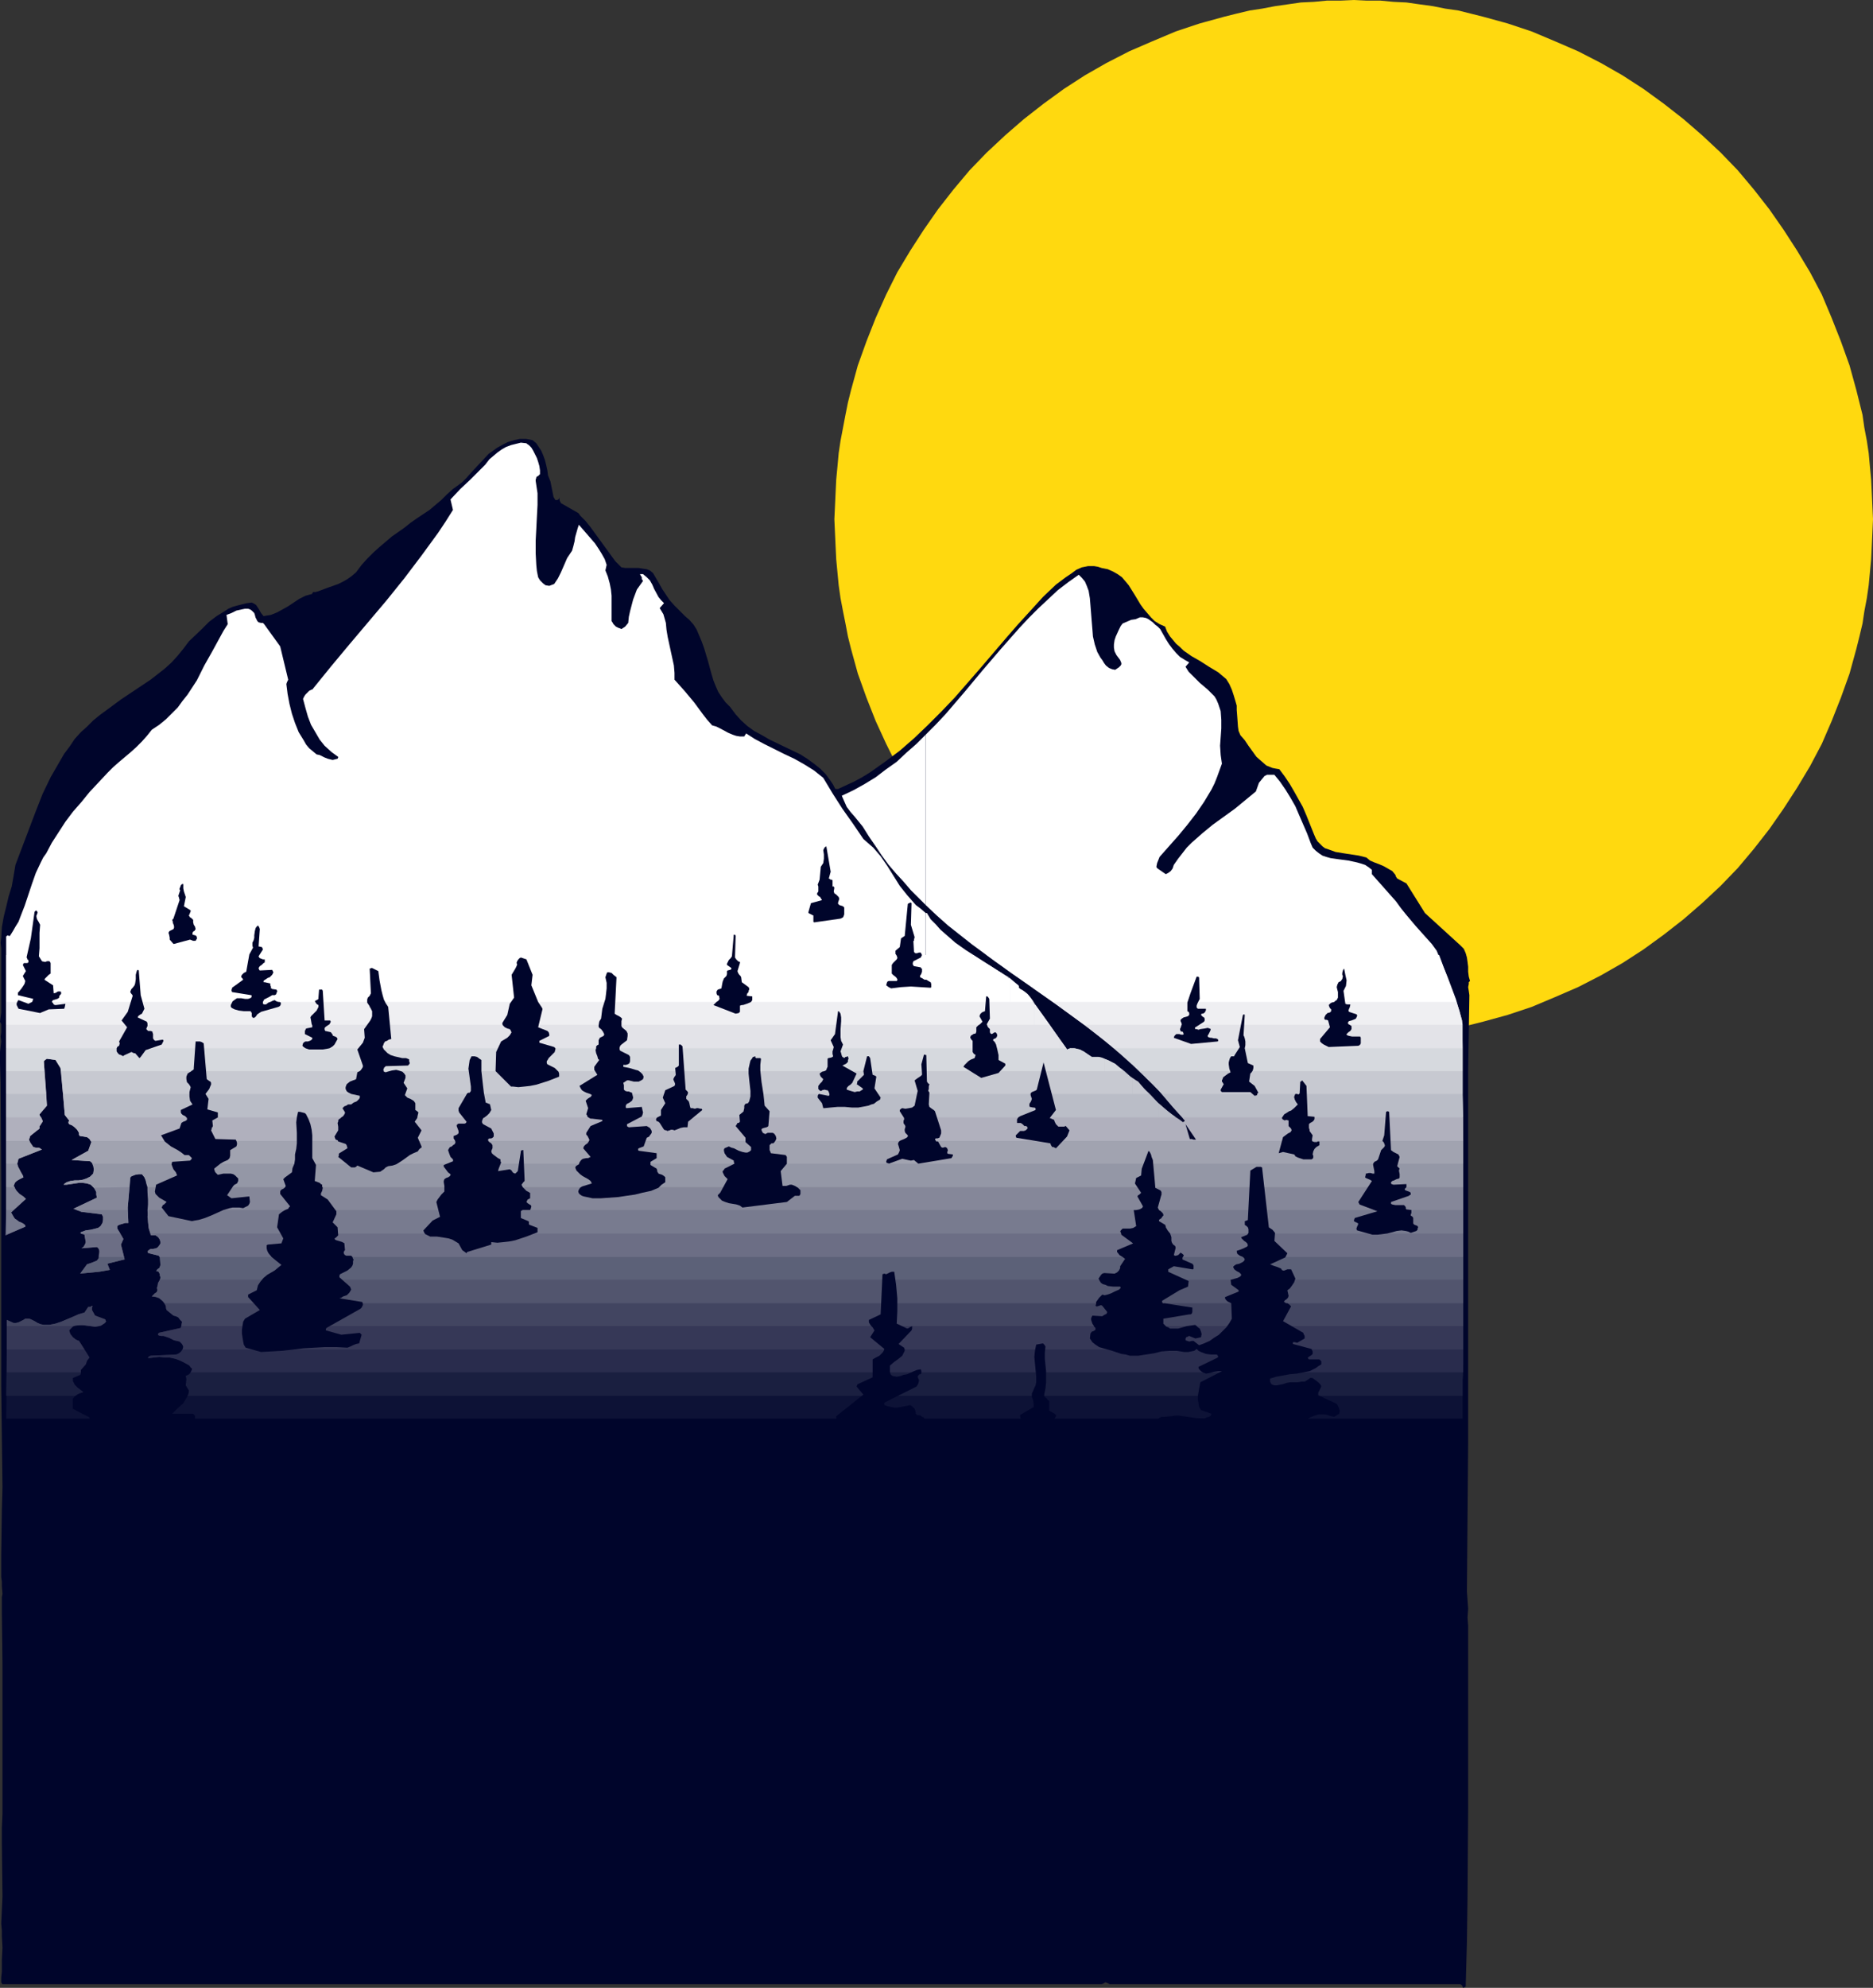 <?xml version="1.0" encoding="UTF-8" standalone="no"?>
<svg
   version="1.0"
   width="129.766mm"
   height="137.646mm"
   id="svg116"
   sodipodi:docname="Mountains 107.wmf"
   xmlns:inkscape="http://www.inkscape.org/namespaces/inkscape"
   xmlns:sodipodi="http://sodipodi.sourceforge.net/DTD/sodipodi-0.dtd"
   xmlns="http://www.w3.org/2000/svg"
   xmlns:svg="http://www.w3.org/2000/svg">
  <rect width="100%" height="100%" fill="#333333" stroke="none"/>
  <sodipodi:namedview
     id="namedview116"
     pagecolor="#ffffff"
     bordercolor="#000000"
     borderopacity="0.25"
     inkscape:showpageshadow="2"
     inkscape:pageopacity="0.0"
     inkscape:pagecheckerboard="0"
     inkscape:deskcolor="#d1d1d1"
     inkscape:document-units="mm" />
  <defs
     id="defs1">
    <pattern
       id="WMFhbasepattern"
       patternUnits="userSpaceOnUse"
       width="6"
       height="6"
       x="0"
       y="0" />
  </defs>
  <path
     style="fill:#ffd90f;fill-opacity:1;fill-rule:evenodd;stroke:none"
     d="m 354.55,0 3.394,0.162 h 3.555 l 3.394,0.323 3.394,0.162 3.394,0.485 3.555,0.485 3.232,0.646 3.394,0.485 3.232,0.808 3.232,0.808 6.464,1.777 6.302,2.1 6.141,2.585 5.979,2.585 5.979,3.07 5.656,3.231 5.494,3.554 5.333,3.878 5.171,4.039 4.848,4.201 4.848,4.524 4.525,4.685 4.202,5.008 4.04,5.17 3.717,5.332 3.555,5.493 3.394,5.655 3.07,5.816 2.586,6.139 2.424,6.139 2.262,6.301 1.778,6.463 0.808,3.231 0.808,3.231 0.485,3.393 0.646,3.393 0.485,3.231 0.323,3.554 0.323,3.393 0.162,3.393 0.162,3.554 0.162,3.393 -0.162,3.554 -0.162,3.554 -0.162,3.393 -0.323,3.393 -0.323,3.393 -0.485,3.393 -0.646,3.393 -0.485,3.231 -0.808,3.393 -0.808,3.231 -1.778,6.463 -2.262,6.301 -2.424,6.139 -2.586,5.978 -3.07,5.816 -3.394,5.655 -3.555,5.493 -3.717,5.332 -4.04,5.17 -4.202,5.008 -4.525,4.685 -4.848,4.524 -4.848,4.201 -5.171,4.039 -5.333,3.878 -5.494,3.554 -5.656,3.231 -5.979,3.07 -5.979,2.585 -6.141,2.585 -6.302,2.1 -6.464,1.777 -3.232,0.808 -3.232,0.808 -3.394,0.485 -3.232,0.646 -3.555,0.485 -3.394,0.485 -3.394,0.162 -3.394,0.323 h -3.555 l -3.394,0.162 -3.555,-0.162 h -3.555 l -3.394,-0.323 -3.394,-0.162 -3.394,-0.485 -3.394,-0.485 -3.394,-0.646 -3.232,-0.485 -3.394,-0.808 -3.232,-0.808 -6.464,-1.777 -6.302,-2.1 -6.141,-2.585 -5.979,-2.585 -5.979,-3.07 -5.656,-3.231 -5.494,-3.554 -5.333,-3.878 -5.171,-4.039 -4.848,-4.201 -4.848,-4.524 -4.525,-4.685 -4.202,-5.008 -4.04,-5.17 -3.717,-5.332 -3.555,-5.493 -3.394,-5.655 -2.909,-5.816 -2.747,-5.978 -2.424,-6.139 -2.262,-6.301 -1.778,-6.463 -0.808,-3.231 -0.646,-3.393 -0.646,-3.231 -0.646,-3.393 -0.485,-3.393 -0.323,-3.393 -0.323,-3.393 -0.162,-3.393 -0.162,-3.554 -0.162,-3.554 0.162,-3.393 0.162,-3.554 0.162,-3.393 0.323,-3.393 0.323,-3.554 0.485,-3.231 0.646,-3.393 0.646,-3.393 0.646,-3.231 0.808,-3.231 1.778,-6.463 2.262,-6.301 2.424,-6.139 2.747,-6.139 2.909,-5.816 3.394,-5.655 3.555,-5.493 3.717,-5.332 4.04,-5.17 4.202,-5.008 4.525,-4.685 4.848,-4.524 4.848,-4.201 5.171,-4.039 5.333,-3.878 5.494,-3.554 5.656,-3.231 5.979,-3.07 5.979,-2.585 6.141,-2.585 6.302,-2.1 6.464,-1.777 3.232,-0.808 3.394,-0.808 3.232,-0.485 3.394,-0.646 3.394,-0.485 3.394,-0.485 3.394,-0.162 3.394,-0.323 h 3.555 z"
     id="path1" />
  <path
     style="fill:#00052b;fill-opacity:1;fill-rule:evenodd;stroke:none"
     d="m 383.476,520.076 0.323,-0.162 0.323,-11.794 0.162,-11.794 0.162,-23.427 v -23.75 -23.588 l -0.162,-2.262 0.162,-2.262 -0.162,-2.262 -0.162,-2.262 0.162,-19.549 0.162,-19.549 v -78.036 -19.549 l 0.323,-19.388 -0.162,-1.131 -0.162,-0.969 0.162,-0.808 v -0.485 l 0.323,-0.323 -0.323,-1.131 -0.162,-1.293 v -1.293 l -0.162,-1.293 -0.162,-1.131 -0.323,-1.131 -0.485,-1.131 -0.485,-0.485 -0.485,-0.485 -9.211,-8.401 -4.848,-7.755 -2.424,-1.293 v 0 l -0.323,-0.485 -0.162,-0.485 -0.808,-0.969 -1.131,-0.646 -1.131,-0.646 -1.131,-0.485 -1.293,-0.485 -1.131,-0.485 -0.97,-0.808 -1.939,-0.485 -2.101,-0.323 -2.101,-0.323 -1.939,-0.323 -1.778,-0.646 -0.97,-0.323 -0.646,-0.485 -0.646,-0.646 -0.646,-0.646 -0.485,-0.808 -0.485,-1.131 -0.97,-2.423 -0.97,-2.423 -0.97,-2.262 -2.262,-4.039 -1.131,-1.939 -1.293,-1.939 -1.454,-1.939 -0.97,-0.162 -0.808,-0.162 -0.808,-0.323 -0.808,-0.323 -1.293,-1.131 -1.293,-1.131 -2.101,-2.908 -0.97,-1.454 -1.131,-1.293 -0.485,-1.131 -0.162,-1.131 -0.162,-2.262 -0.162,-2.1 v -1.131 l -0.323,-1.131 -0.485,-1.616 -0.485,-1.454 -0.646,-1.454 -0.808,-1.293 -2.101,-1.777 -2.424,-1.454 -2.262,-1.454 -2.262,-1.293 -2.101,-1.454 -0.97,-0.969 -0.97,-0.808 -0.808,-0.969 -0.808,-0.969 -0.808,-1.293 -0.485,-1.293 -1.454,-0.646 -1.293,-0.808 -0.97,-0.969 -0.97,-1.131 -0.97,-1.131 -0.808,-1.131 -1.454,-2.423 -1.616,-2.585 -0.808,-0.969 -0.97,-1.131 -1.131,-0.808 -1.131,-0.646 -1.454,-0.646 -1.616,-0.323 -0.97,-0.323 -0.97,-0.162 h -0.808 -0.808 l -0.808,0.162 -0.808,0.162 -1.454,0.646 -1.293,0.969 -1.454,0.969 -2.586,1.939 -3.394,3.231 -3.232,3.554 -3.394,3.716 -3.232,3.716 -6.626,7.755 -6.626,7.594 -3.555,3.716 -3.555,3.554 -3.555,3.393 -3.717,3.231 -3.878,2.908 -3.878,2.747 -2.101,1.293 -2.101,1.131 -2.101,0.969 -2.101,0.969 h -0.646 l -0.162,-0.162 v 0 l -0.485,-0.969 -0.646,-0.969 -1.293,-1.777 -1.454,-1.454 -1.616,-1.293 -1.778,-1.293 -1.778,-1.131 -4.04,-1.939 -4.04,-1.939 -1.939,-1.131 -2.101,-1.131 -1.778,-1.293 -1.616,-1.454 -1.454,-1.616 -1.454,-1.939 -1.131,-1.131 -0.97,-1.293 -0.97,-1.454 -0.646,-1.454 -0.646,-1.616 -0.485,-1.616 -0.97,-3.554 -0.97,-3.231 -0.646,-1.777 -1.293,-3.07 -0.808,-1.293 -1.131,-1.293 -1.131,-0.969 -1.454,-1.454 -1.293,-1.293 -1.293,-1.454 -0.97,-1.454 -0.97,-1.454 -0.808,-1.454 -1.616,-2.747 -0.808,-0.646 -0.808,-0.323 -1.131,-0.162 -0.97,-0.162 h -2.262 -1.293 l -0.97,-0.162 -1.616,-1.616 -1.293,-1.777 -2.586,-3.554 -2.586,-3.554 -1.293,-1.616 -1.454,-1.454 -0.323,-0.485 -0.162,-0.162 v 0 l -4.525,-2.585 -0.162,-0.323 -0.162,-0.323 -0.162,-0.969 v 0.323 l -0.162,0.323 -0.323,0.162 h -0.485 l -0.485,-0.808 -0.162,-0.808 -0.323,-1.616 -0.323,-1.616 -0.323,-0.808 -0.323,-0.808 -0.162,-1.293 -0.323,-1.454 -0.323,-1.293 -0.485,-1.293 -0.485,-1.131 -0.646,-0.969 -0.646,-0.969 -0.97,-0.808 -1.616,-0.323 h -1.778 l -1.454,0.323 -1.616,0.485 -1.293,0.646 -1.454,0.808 -1.131,0.808 -1.131,0.808 -2.424,2.585 -2.262,2.423 -1.131,1.293 -1.131,1.131 -1.293,0.969 -1.131,0.808 -1.616,1.454 -1.454,1.454 -3.07,2.585 -3.394,2.262 -1.616,1.131 -1.616,1.293 -3.232,2.262 -3.232,2.747 -1.616,1.454 -1.616,1.616 -1.454,1.616 -1.454,1.939 -1.131,0.969 -1.131,0.808 -1.131,0.646 -1.293,0.646 -2.747,0.969 -2.586,0.969 -0.646,0.162 h -0.646 v 0.162 l -0.162,0.162 v 0.162 l -1.778,0.485 -1.616,0.808 -1.454,0.969 -1.454,0.969 -1.454,0.808 -1.454,0.808 -1.616,0.646 -0.97,0.162 -0.97,0.162 -0.646,-0.808 -0.646,-1.131 -0.646,-0.969 -0.485,-0.323 -0.646,-0.323 -1.293,0.162 -1.293,0.323 -1.293,0.323 -1.131,0.323 -1.131,0.485 -0.97,0.646 -2.101,1.293 -1.939,1.454 -1.778,1.777 -3.555,3.393 -1.454,1.939 -1.454,1.777 -1.616,1.777 -1.778,1.616 -3.717,2.908 -3.878,2.585 -3.878,2.585 -3.717,2.747 -1.778,1.293 -1.778,1.454 -1.616,1.616 -1.616,1.454 -1.616,1.777 -1.293,1.939 -1.454,1.939 -1.131,1.939 -2.424,4.201 -2.101,4.362 -1.778,4.524 -1.778,4.685 -3.555,9.371 -0.485,2.908 -0.485,2.747 -0.808,2.585 -0.646,2.747 -0.646,2.585 -0.485,2.747 -0.162,2.747 -0.162,1.293 0.162,1.454 v 4.847 4.847 4.685 2.423 L 0,267.389 l 0.323,0.646 v 0.808 1.293 l -0.162,1.131 0.162,1.293 L 0,275.306 v 2.908 l 0.162,5.17 0.162,26.497 v 52.993 l 0.162,13.248 0.162,13.087 -0.162,5.978 -0.162,11.633 v 5.978 l 0.162,1.131 v 1.131 l 0.162,2.1 -0.162,0.808 v 0.646 1.293 0.485 1.616 l 0.162,13.41 v 26.173 13.087 l -0.162,3.716 v 3.716 l 0.162,14.218 -0.162,3.554 -0.162,3.554 0.162,1.777 v 1.454 l 0.162,3.07 -0.162,3.07 v 3.231 l -0.162,1.454 v 1.293 l 0.162,0.323 v 0 l 0.162,0.162 H 35.875 288.456 l 0.485,-0.162 0.485,-0.323 0.485,0.162 0.323,0.162 0.323,0.162 h 91.789 l 0.323,0.162 0.162,0.162 0.162,0.323 0.162,0.323 z"
     id="path2" />
  <path
     style="fill:#00052b;fill-opacity:1;fill-rule:evenodd;stroke:none"
     d="m 7.595,517.814 353.742,-0.162 21.331,-0.485 0.323,-17.287 v -17.611 l 0.162,-34.898 -0.162,-17.449 V 377.415 H 51.712 l 0.808,2.908 h 0.162 0.646 l 0.485,0.323 0.323,0.323 0.323,0.485 0.162,0.485 V 382.1 l 0.162,0.323 4.525,-1.131 1.939,4.201 v 0.485 l -0.323,0.485 -0.485,0.646 0.162,0.162 h 0.485 l -0.162,0.646 -0.162,0.323 -0.162,0.162 -0.97,0.323 -0.485,0.646 -0.485,0.646 -1.293,1.454 -1.293,1.293 -0.808,0.485 -0.808,0.323 h -0.485 l -0.162,-0.162 v 0 l -0.485,0.162 -0.808,0.485 h -0.162 l -0.323,-0.162 -0.162,-0.323 0.162,-0.323 0.485,-0.485 -0.323,0.323 -0.323,0.485 -0.485,0.323 -0.485,0.162 -5.494,1.131 -0.323,-0.162 h -0.162 v -0.323 l 0.162,-0.323 0.162,-0.323 -1.131,-0.323 -1.293,-0.323 -1.293,-0.162 -1.131,-0.485 -1.293,0.323 -1.131,0.162 H 35.552 33.29 l -1.131,0.162 -1.131,0.323 -3.07,0.323 h -2.909 l -3.07,-0.162 -2.909,-0.323 -3.07,-0.485 -2.747,-0.969 -1.293,-0.485 -1.293,-0.646 -1.293,-0.646 -1.293,-0.808 -0.162,-0.485 -0.162,-0.162 v -0.162 l 0.162,-0.485 0.162,-0.485 0.485,-0.323 0.485,-0.323 1.131,-0.485 1.454,-0.485 1.131,-0.162 0.97,-0.162 0.808,-0.162 0.97,-0.162 -1.293,-0.323 -1.131,-0.646 -0.97,-0.808 -0.485,-0.646 -0.323,-0.485 V 382.1 l 0.162,-0.646 0.162,-0.162 0.162,-0.162 0.485,-0.323 0.808,-1.777 0.646,-1.616 H 1.616 l -0.162,4.362 0.323,28.112 v 107.44 z"
     id="path3" />
  <path
     style="fill:#00052b;fill-opacity:1;fill-rule:evenodd;stroke:none"
     d="m 382.992,365.297 v 12.117 H 51.712 l -0.162,-0.162 -2.101,-0.969 0.162,-0.646 0.162,-0.808 v -0.808 l -0.162,-0.323 -0.162,-0.485 0.485,-0.485 0.485,-0.485 0.485,-0.485 0.162,-0.323 v -0.485 -0.323 l -0.162,-0.323 -0.162,-0.162 -0.162,-0.162 h -5.494 l 1.131,-1.131 1.293,-1.131 0.97,-1.131 0.323,-0.646 0.323,-0.646 z"
     id="path4" />
  <path
     style="fill:#00052b;fill-opacity:1;fill-rule:evenodd;stroke:none"
     d="m 13.736,377.415 0.485,-1.131 0.646,-0.808 0.97,-0.808 0.485,-0.323 0.646,-0.162 h 1.293 0.646 l 0.485,-0.162 0.485,-0.323 0.485,-0.323 0.162,-0.323 0.323,-0.646 0.485,-0.485 0.646,-0.162 1.131,-0.323 h 0.323 v -0.485 l -4.363,-2.262 v -2.585 l 0.323,-0.485 0.323,-0.323 H 1.616 v 12.117 z"
     id="path5" />
  <path
     style="fill:#0d1236;fill-opacity:1;fill-rule:evenodd;stroke:none"
     d="m 382.992,371.275 v -10.179 l 0.162,-0.969 v -0.969 H 49.934 l -0.646,0.646 -0.646,0.323 0.162,0.646 v 0.485 l -0.162,1.293 0.808,1.293 -0.162,0.969 -0.323,0.808 -0.485,0.808 -0.485,0.808 -1.454,1.293 -1.454,1.454 h 5.494 l 0.323,0.323 0.162,0.323 v 0.323 0.323 z"
     id="path6" />
  <path
     style="fill:#0d1236;fill-opacity:1;fill-rule:evenodd;stroke:none"
     d="m 23.432,371.275 v -0.323 l -4.363,-2.262 v -2.585 l 0.485,-0.646 0.646,-0.485 0.808,-0.323 0.808,-0.323 -0.808,-0.646 -0.646,-0.485 -0.808,-0.808 -0.485,-0.969 v -0.808 l 1.939,-0.808 0.162,-0.323 v -0.323 H 1.778 l -0.162,12.117 z"
     id="path7" />
  <path
     style="fill:#1a1f40;fill-opacity:1;fill-rule:evenodd;stroke:none"
     d="m 382.992,365.297 v -4.201 l 0.162,-4.039 v -3.878 H 47.834 l -0.323,0.323 -0.323,0.485 -0.485,0.323 -0.485,0.162 -6.787,0.323 -0.323,0.162 -0.162,0.162 -0.162,0.162 v 0.162 h 0.162 l 1.293,-0.162 1.454,-0.162 1.454,0.162 h 1.293 l 1.454,0.323 1.293,0.485 1.293,0.646 1.131,0.646 0.323,0.485 0.162,0.162 h 0.162 v 0.485 l -0.323,0.646 -0.323,0.485 -0.97,0.485 0.162,0.646 v 0.485 l -0.162,1.293 0.808,1.293 v 0.808 l -0.323,0.646 z"
     id="path8" />
  <path
     style="fill:#1a1f40;fill-opacity:1;fill-rule:evenodd;stroke:none"
     d="m 19.715,365.297 0.485,-0.323 0.485,-0.323 1.131,-0.323 -0.808,-0.646 -0.646,-0.485 -0.808,-0.808 -0.485,-0.969 v -0.808 l 1.939,-0.808 0.162,-0.485 v -0.323 -0.485 l 1.293,-1.454 0.162,-0.485 0.162,-0.485 0.646,-0.808 -1.293,-2.1 H 1.778 l -0.162,12.117 z"
     id="path9" />
  <path
     style="fill:#292c4d;fill-opacity:1;fill-rule:evenodd;stroke:none"
     d="m 383.153,347.041 v 12.117 H 49.934 l 0.162,-0.323 0.162,-0.323 v -0.485 h -0.162 l -0.162,-0.162 -0.323,-0.485 -1.131,-0.646 -1.293,-0.646 -1.293,-0.485 -1.454,-0.323 h -1.293 l -1.454,-0.162 -1.454,0.162 -1.293,0.162 h -0.162 v -0.162 l 0.162,-0.162 v -0.162 h 0.162 l 0.323,-0.162 6.787,-0.323 0.646,-0.323 0.646,-0.485 0.323,-0.646 0.162,-0.646 -0.323,-0.646 -0.323,-0.323 -0.323,-0.323 -1.454,-0.323 -1.293,-0.646 -1.454,-0.485 h -0.646 l -0.646,-0.162 -0.162,-0.162 v -0.162 l 0.162,-0.162 v -0.162 l 5.818,-1.293 0.162,-0.485 z"
     id="path10" />
  <path
     style="fill:#292c4d;fill-opacity:1;fill-rule:evenodd;stroke:none"
     d="m 21.17,359.158 v -0.323 -0.323 l 1.293,-1.454 0.162,-0.485 0.162,-0.485 0.646,-0.808 -2.747,-4.362 -0.808,-0.323 -0.808,-0.646 -0.646,-0.808 -0.323,-0.969 0.485,-0.646 0.485,-0.485 H 1.778 v 12.117 z"
     id="path11" />
  <path
     style="fill:#363857;fill-opacity:1;fill-rule:evenodd;stroke:none"
     d="m 383.153,341.063 v 12.117 H 47.834 l 0.162,-0.485 v -0.323 l -0.323,-0.646 -0.323,-0.323 -0.323,-0.323 -1.454,-0.323 -1.293,-0.646 -1.454,-0.485 h -0.646 l -0.646,-0.162 -0.162,-0.162 v -0.162 l 0.162,-0.162 v -0.162 l 5.818,-1.293 0.323,-1.616 -0.485,-0.485 -0.485,-0.646 -0.646,-0.323 -0.646,-0.162 -1.778,-1.454 -0.162,-0.485 v -0.323 l -0.162,-0.485 -0.162,-0.485 z"
     id="path12" />
  <path
     style="fill:#363857;fill-opacity:1;fill-rule:evenodd;stroke:none"
     d="m 22.139,353.18 -1.454,-2.262 -0.808,-0.323 -0.808,-0.646 -0.646,-0.808 -0.323,-0.969 0.485,-0.485 0.485,-0.485 0.646,-0.323 h 0.808 1.616 l 1.454,0.162 1.293,0.162 1.131,-0.162 0.485,-0.162 0.97,-0.646 0.323,-0.485 -0.162,-0.162 v -0.162 l -0.162,-0.162 -2.586,-0.969 -0.808,-1.454 v -0.323 -0.323 l 0.162,-0.323 -0.162,-0.162 -0.162,0.162 -0.323,0.162 h -0.485 l -0.97,1.454 -1.616,0.485 -1.454,0.646 -3.07,1.293 -1.454,0.485 -1.616,0.323 h -0.646 -0.808 l -0.808,-0.162 -0.808,-0.323 -0.808,-0.485 -0.97,-0.485 -0.485,-0.162 H 7.11 6.626 l -0.485,0.323 -0.646,0.323 -0.646,0.323 -0.646,0.162 H 3.555 l -1.778,-0.808 v 7.755 z"
     id="path13" />
  <path
     style="fill:#424561;fill-opacity:1;fill-rule:evenodd;stroke:none"
     d="m 383.153,334.923 v 12.117 H 47.51 l 0.162,-1.131 -0.485,-0.485 -0.485,-0.646 -0.646,-0.323 -0.646,-0.162 -1.778,-1.454 -0.162,-0.485 v -0.323 l -0.162,-0.485 -0.323,-0.485 -0.323,-0.485 -0.97,-0.808 -0.97,-0.323 -0.97,-0.162 0.162,-0.162 0.162,-0.162 0.485,-0.485 0.485,-0.323 0.162,-0.485 v -0.808 l 0.162,-0.646 0.485,-1.293 z"
     id="path14" />
  <path
     style="fill:#424561;fill-opacity:1;fill-rule:evenodd;stroke:none"
     d="m 19.069,347.041 1.131,-0.162 1.131,-0.162 1.131,0.162 1.131,0.162 1.293,0.162 1.131,-0.162 0.485,-0.162 0.97,-0.646 0.323,-0.485 -0.162,-0.162 v -0.162 l -0.162,-0.162 -2.586,-0.969 -0.808,-1.454 v -0.323 -0.323 l 0.162,-0.323 -0.162,-0.162 -0.162,0.162 -0.323,0.162 h -0.485 l -0.97,1.454 -1.616,0.485 -1.454,0.646 -3.07,1.293 -1.454,0.485 -1.616,0.323 h -0.646 -0.808 l -0.808,-0.162 -0.808,-0.323 -0.808,-0.485 -0.97,-0.485 -0.485,-0.162 H 7.11 6.626 l -0.485,0.323 -0.646,0.323 -0.646,0.323 -0.646,0.162 H 3.555 l -1.778,-0.808 v 1.616 z"
     id="path15" />
  <path
     style="fill:#52556e;fill-opacity:1;fill-rule:evenodd;stroke:none"
     d="m 383.153,328.945 v 12.117 H 43.147 l -0.808,-0.808 -0.808,-0.646 -0.97,-0.323 h -0.808 l 0.162,-0.162 0.162,-0.162 0.485,-0.485 0.485,-0.323 0.162,-0.485 -0.162,-0.646 0.162,-0.323 0.162,-0.969 0.485,-0.808 0.162,-0.646 -0.162,-0.485 v -0.323 l -0.323,-0.646 -0.485,-0.162 h -0.162 l 0.323,-0.485 0.485,-0.323 0.162,-0.323 0.162,-0.485 v -1.131 l -0.162,-0.969 z"
     id="path16" />
  <path
     style="fill:#52556e;fill-opacity:1;fill-rule:evenodd;stroke:none"
     d="m 25.856,328.945 v 0.162 0.162 l -0.485,0.646 -0.808,0.323 -0.808,0.323 -0.97,0.323 -1.778,2.423 5.01,-0.485 2.747,-0.485 -0.646,-1.616 4.525,-1.131 -0.162,-0.646 z"
     id="path17" />
  <path
     style="fill:#5c6178;fill-opacity:1;fill-rule:evenodd;stroke:none"
     d="m 383.153,322.806 v 12.117 H 41.854 l 0.162,-0.323 v -0.323 l -0.162,-0.485 v -0.323 l -0.323,-0.646 -0.485,-0.162 h -0.162 l 0.323,-0.485 0.485,-0.323 0.162,-0.323 0.162,-0.485 -0.162,-1.454 v -0.485 l -0.323,-0.485 -2.586,-0.646 h -0.162 v -0.162 l -0.162,-0.323 0.323,-0.323 0.485,-0.323 h 0.646 l 0.808,-0.162 0.485,-0.323 0.485,-0.646 0.162,-0.323 v -0.323 l -0.162,-0.646 -0.323,-0.485 -0.323,-0.323 -0.485,-0.323 h -0.485 -0.323 -0.323 l -0.162,-0.162 v -0.323 z"
     id="path18" />
  <path
     style="fill:#5c6178;fill-opacity:1;fill-rule:evenodd;stroke:none"
     d="m 1.616,322.806 -0.162,0.485 0.97,-0.485 z"
     id="path19" />
  <path
     style="fill:#5c6178;fill-opacity:1;fill-rule:evenodd;stroke:none"
     d="m 21.331,322.806 0.485,0.162 0.323,0.162 v 0.162 l 0.323,1.777 -0.162,0.485 -0.162,0.323 -0.323,0.485 -0.485,0.323 4.04,-0.323 0.323,0.323 0.162,0.162 0.162,0.485 v 0.323 l -0.162,0.808 v 0.808 l -0.485,0.646 -0.808,0.323 -0.808,0.323 -0.97,0.323 -1.778,2.423 5.01,-0.485 2.747,-0.485 -0.646,-1.616 4.525,-1.131 -0.97,-3.878 0.646,-1.454 -0.808,-1.454 z"
     id="path20" />
  <path
     style="fill:#6c6e85;fill-opacity:1;fill-rule:evenodd;stroke:none"
     d="m 383.153,316.666 v 12.279 H 41.854 l -0.162,-0.162 -0.162,-0.162 -2.586,-0.646 h -0.162 v -0.162 l -0.162,-0.323 0.323,-0.323 0.485,-0.323 h 0.646 l 0.808,-0.162 0.485,-0.323 0.485,-0.646 0.162,-0.323 v -0.323 l -0.162,-0.646 -0.323,-0.485 -0.323,-0.323 -0.485,-0.323 h -0.485 -0.323 -0.323 l -0.162,-0.162 -0.485,-1.616 -0.162,-1.454 -0.162,-1.616 0.162,-1.777 z"
     id="path21" />
  <path
     style="fill:#6c6e85;fill-opacity:1;fill-rule:evenodd;stroke:none"
     d="m 1.616,316.666 -0.162,6.624 5.171,-2.262 v -0.323 l -0.323,-0.323 -0.485,-0.323 -0.808,-0.323 -0.646,-0.485 -0.485,-0.323 -0.323,-0.485 -0.646,-1.131 0.646,-0.646 z"
     id="path22" />
  <path
     style="fill:#6c6e85;fill-opacity:1;fill-rule:evenodd;stroke:none"
     d="m 20.362,316.666 0.646,0.323 0.323,0.162 5.333,0.646 0.323,0.646 v 0.808 l -0.162,0.808 -0.485,0.808 -0.646,0.485 -0.646,0.162 -1.293,0.323 -1.293,0.162 -1.293,0.485 -0.162,0.162 0.162,0.162 0.323,0.162 h 0.162 l 0.485,0.162 v 0.162 l 0.323,1.777 -0.162,0.485 -0.162,0.323 -0.323,0.485 -0.485,0.323 4.04,-0.323 0.323,0.162 0.162,0.323 0.162,0.485 v 0.808 l -0.162,0.808 h 6.626 l -0.808,-3.231 0.646,-1.454 -1.616,-2.747 v -0.646 l 0.485,-0.323 1.616,-0.485 h 0.808 l -0.162,-3.393 z"
     id="path23" />
  <path
     style="fill:#787b8f;fill-opacity:1;fill-rule:evenodd;stroke:none"
     d="m 383.153,310.688 v 12.117 H 39.43 l -0.485,-1.454 -0.162,-1.454 -0.162,-3.231 0.162,-1.454 v -1.616 l -0.162,-1.454 v -1.454 z"
     id="path24" />
  <path
     style="fill:#787b8f;fill-opacity:1;fill-rule:evenodd;stroke:none"
     d="M 1.616,322.806 V 310.688 h 2.262 l 0.162,0.485 0.323,0.485 0.808,0.808 0.97,0.646 0.646,0.646 -3.878,3.554 0.646,1.131 0.323,0.485 0.485,0.323 0.646,0.485 0.808,0.323 0.485,0.323 0.323,0.323 v 0.323 l -4.202,1.777 z"
     id="path25" />
  <path
     style="fill:#787b8f;fill-opacity:1;fill-rule:evenodd;stroke:none"
     d="m 24.563,310.85 0.323,0.485 0.323,0.646 v 0.646 l 0.162,0.808 v 0 l -6.141,2.908 1.131,0.485 0.97,0.323 5.333,0.646 0.323,0.646 v 0.808 l -0.162,0.808 -0.485,0.808 -0.646,0.485 -0.646,0.162 -1.293,0.323 -1.293,0.162 -1.293,0.485 v 0.162 0.162 h 0.162 10.181 l -0.808,-1.293 v -0.646 l 0.485,-0.323 1.616,-0.485 h 0.808 l -0.162,-4.039 0.485,-5.332 h -9.373 z"
     id="path26" />
  <path
     style="fill:#858799;fill-opacity:1;fill-rule:evenodd;stroke:none"
     d="m 383.153,304.549 v 12.117 H 38.784 v -2.585 l -0.162,-2.585 v -1.131 l -0.323,-1.131 -0.485,-1.131 -0.646,-0.808 h -0.808 l -0.97,0.162 -0.808,0.323 -0.323,0.162 -0.162,0.323 -0.646,7.755 v 0.646 H 20.362 l -0.485,-0.162 -0.646,-0.162 6.141,-2.908 v 0 l -0.162,-0.808 v -0.646 l -0.323,-0.646 -0.323,-0.485 -0.808,-0.808 -0.97,-0.323 -1.131,-0.162 h -0.97 l -2.101,0.323 -1.131,0.162 h -0.808 l 0.323,-0.323 0.485,-0.323 0.97,-0.323 1.131,-0.162 h 0.97 l 1.131,-0.162 0.97,-0.323 0.97,-0.485 0.323,-0.323 0.485,-0.485 0.162,-0.808 V 305.68 l -0.162,-1.131 z"
     id="path27" />
  <path
     style="fill:#858799;fill-opacity:1;fill-rule:evenodd;stroke:none"
     d="m 1.616,316.666 v -12.117 h 2.909 l 0.323,0.969 0.485,0.969 0.485,0.808 0.323,0.808 -0.97,0.485 -0.808,0.485 -0.323,0.323 -0.162,0.162 -0.162,0.485 -0.162,0.323 0.323,0.646 0.323,0.485 0.808,0.969 0.97,0.646 0.808,0.646 -3.232,2.908 z"
     id="path28" />
  <path
     style="fill:#9497a6;fill-opacity:1;fill-rule:evenodd;stroke:none"
     d="M 383.153,298.571 V 310.688 H 38.622 l -0.323,-0.969 -0.162,-0.808 -0.323,-0.808 -0.646,-0.808 h -0.808 l -0.97,0.162 -0.808,0.323 -0.323,0.162 -0.162,0.323 -0.162,2.423 -9.373,0.162 -0.808,-0.808 -0.97,-0.323 -1.131,-0.162 h -0.97 l -2.101,0.323 -1.131,0.162 h -0.808 l 0.323,-0.323 0.485,-0.323 0.97,-0.323 1.131,-0.162 h 0.97 l 1.131,-0.162 0.97,-0.323 0.97,-0.485 0.323,-0.323 0.485,-0.485 0.162,-1.131 -0.162,-0.808 -0.323,-0.808 -0.485,-0.485 -4.848,-0.323 4.363,-2.423 0.808,-2.262 v -0.162 l -0.162,-0.162 z"
     id="path29" />
  <path
     style="fill:#9497a6;fill-opacity:1;fill-rule:evenodd;stroke:none"
     d="m 1.616,310.688 v -12.117 h 6.141 l 0.162,0.485 0.323,0.485 0.485,0.646 0.646,0.162 h 0.646 l 0.485,0.162 0.162,0.162 0.323,0.162 -6.141,2.423 -0.323,0.808 v 0.646 l 0.162,0.646 0.323,0.485 0.646,1.293 0.323,0.485 0.162,0.485 -0.97,0.485 -0.808,0.485 -0.323,0.323 -0.162,0.162 -0.162,0.485 -0.162,0.323 0.162,0.162 0.162,0.162 z"
     id="path30" />
  <path
     style="fill:#a1a3b0;fill-opacity:1;fill-rule:evenodd;stroke:none"
     d="m 383.153,292.432 v 12.117 H 24.402 l -0.323,-0.323 -0.485,-0.323 -4.848,-0.323 4.363,-2.423 0.808,-2.262 -0.323,-0.485 -0.162,-0.323 -0.646,-0.485 -1.939,-0.323 -0.162,-0.323 v -0.485 l -0.485,-0.808 -0.646,-0.646 -0.646,-0.485 -0.808,-0.323 -0.162,-0.323 v -0.323 l 0.162,-0.162 v -0.162 l -0.646,-0.808 h 290.556 l 0.97,0.646 0.808,0.646 0.162,-0.162 h 0.162 l 0.162,-0.323 -0.323,-0.323 -0.323,-0.485 z"
     id="path31" />
  <path
     style="fill:#a1a3b0;fill-opacity:1;fill-rule:evenodd;stroke:none"
     d="m 1.616,304.549 v -12.117 h 9.211 l 0.162,0.485 0.162,0.323 v 0.323 l -0.323,0.485 -0.162,0.162 v 0.162 l -0.323,0.323 v 0.646 l -0.162,0.162 -0.646,0.485 -0.808,0.646 -0.808,0.646 -0.162,0.485 -0.162,0.485 0.162,0.485 0.323,0.485 0.323,0.485 0.323,0.485 0.646,0.162 h 0.646 l 0.485,0.162 0.162,0.162 0.323,0.162 -6.141,2.423 -0.162,0.808 -0.162,0.485 z"
     id="path32" />
  <path
     style="fill:#b0b0bd;fill-opacity:1;fill-rule:evenodd;stroke:none"
     d="m 382.992,286.292 0.162,12.279 H 23.755 l -0.162,-0.323 -0.323,-0.323 -0.485,-0.323 -1.939,-0.323 -0.162,-0.323 v -0.485 l -0.485,-0.808 -0.646,-0.646 -0.646,-0.485 -0.808,-0.323 -0.162,-0.323 v -0.323 l 0.162,-0.162 v -0.162 l -1.131,-1.454 -0.485,-5.493 H 301.06 l 2.101,2.262 2.262,1.939 2.101,1.777 2.262,1.454 0.162,-0.162 h 0.162 l 0.162,-0.323 -1.616,-1.777 -1.454,-1.616 -1.454,-1.777 -1.454,-1.777 z"
     id="path33" />
  <path
     style="fill:#b0b0bd;fill-opacity:1;fill-rule:evenodd;stroke:none"
     d="m 1.616,298.571 v -12.279 H 12.12 l 0.162,3.07 -1.939,2.262 v 0.323 l 0.323,0.485 0.485,0.808 v 0.323 l -0.323,0.485 -0.162,0.162 v 0.162 l -0.323,0.323 v 0.646 l -0.162,0.162 -0.646,0.485 -0.808,0.646 -0.808,0.646 -0.162,0.485 -0.162,0.485 v 0.162 l 0.162,0.162 z"
     id="path34" />
  <path
     style="fill:#babdc7;fill-opacity:1;fill-rule:evenodd;stroke:none"
     d="m 303.323,288.716 v 3.716 h 4.686 l -1.131,-0.808 -1.293,-0.969 -1.131,-0.969 z"
     id="path35" />
  <path
     style="fill:#babdc7;fill-opacity:1;fill-rule:evenodd;stroke:none"
     d="m 303.323,280.314 v 5.008 l 3.07,3.554 1.616,1.777 1.616,1.777 h 73.528 l -0.162,-5.978 v -6.139 z"
     id="path36" />
  <path
     style="fill:#babdc7;fill-opacity:1;fill-rule:evenodd;stroke:none"
     d="m 303.323,285.323 v -5.008 h -4.848 l 0.97,0.969 0.808,0.969 1.616,1.454 z"
     id="path37" />
  <path
     style="fill:#babdc7;fill-opacity:1;fill-rule:evenodd;stroke:none"
     d="m 303.323,292.432 v -3.716 l -2.747,-2.747 -2.586,-2.908 -1.939,-1.293 -1.616,-1.454 H 15.998 l 0.97,11.471 0.485,0.646 z"
     id="path38" />
  <path
     style="fill:#babdc7;fill-opacity:1;fill-rule:evenodd;stroke:none"
     d="M 1.616,292.432 V 280.314 H 11.635 l 0.646,9.048 -1.939,2.262 0.162,0.485 0.323,0.323 z"
     id="path39" />
  <path
     style="fill:#c7c9d1;fill-opacity:1;fill-rule:evenodd;stroke:none"
     d="m 296.536,282.253 v 4.039 h 4.525 l -1.616,-1.454 -1.454,-1.777 -0.808,-0.323 z"
     id="path40" />
  <path
     style="fill:#c7c9d1;fill-opacity:1;fill-rule:evenodd;stroke:none"
     d="m 296.536,274.336 v 4.362 l 3.717,3.554 2.101,2.1 0.97,0.969 0.97,0.969 h 78.699 v -5.978 -5.978 z"
     id="path41" />
  <path
     style="fill:#c7c9d1;fill-opacity:1;fill-rule:evenodd;stroke:none"
     d="m 296.536,278.699 v -4.362 h -4.848 z"
     id="path42" />
  <path
     style="fill:#c7c9d1;fill-opacity:1;fill-rule:evenodd;stroke:none"
     d="m 296.536,286.292 v -4.039 l -2.424,-1.939 -1.131,-0.969 -1.293,-0.969 -1.293,-0.808 -1.293,-0.485 -1.454,-0.485 h -0.97 -0.808 l -0.97,-0.646 -1.131,-0.808 -1.131,-0.485 -1.131,-0.323 h -0.808 -0.485 l -0.808,0.323 -0.162,-0.323 H 1.616 v 11.956 H 12.12 l -0.646,-8.563 0.323,-0.323 0.485,-0.323 2.262,0.323 1.293,2.1 0.646,6.786 z"
     id="path43" />
  <path
     style="fill:#d6d9de;fill-opacity:1;fill-rule:evenodd;stroke:none"
     d="m 289.264,277.083 v 3.231 h 5.171 l -1.293,-0.969 -1.131,-0.969 -1.293,-0.646 z"
     id="path44" />
  <path
     style="fill:#d6d9de;fill-opacity:1;fill-rule:evenodd;stroke:none"
     d="m 289.264,268.197 v 4.201 l 4.686,3.878 4.525,4.039 h 84.517 v -5.978 -6.139 z"
     id="path45" />
  <path
     style="fill:#d6d9de;fill-opacity:1;fill-rule:evenodd;stroke:none"
     d="m 289.264,272.398 v -4.201 h -5.333 z"
     id="path46" />
  <path
     style="fill:#d6d9de;fill-opacity:1;fill-rule:evenodd;stroke:none"
     d="m 289.264,280.314 v -3.231 l -0.808,-0.323 -0.808,-0.162 h -1.778 l -1.454,-0.969 -0.808,-0.485 -0.808,-0.485 -0.808,-0.162 -0.808,-0.162 h -0.97 l -0.808,0.323 -4.525,-6.463 H 1.616 v 12.117 H 11.635 l -0.162,-2.585 0.323,-0.323 0.485,-0.323 2.262,0.323 1.293,2.1 0.162,0.808 z"
     id="path47" />
  <path
     style="fill:#e3e3e8;fill-opacity:1;fill-rule:evenodd;stroke:none"
     d="m 277.467,271.913 v 2.423 h 1.778 z"
     id="path48" />
  <path
     style="fill:#e3e3e8;fill-opacity:1;fill-rule:evenodd;stroke:none"
     d="m 277.467,262.219 v 1.293 l 7.272,5.332 3.394,2.585 3.555,2.908 h 91.304 l -0.162,-7.27 -0.646,-2.423 -0.808,-2.423 z"
     id="path49" />
  <path
     style="fill:#e3e3e8;fill-opacity:1;fill-rule:evenodd;stroke:none"
     d="m 280.699,274.336 h 0.808 z"
     id="path50" />
  <path
     style="fill:#e3e3e8;fill-opacity:1;fill-rule:evenodd;stroke:none"
     d="m 277.467,263.512 v -1.293 h -1.778 z"
     id="path51" />
  <path
     style="fill:#e3e3e8;fill-opacity:1;fill-rule:evenodd;stroke:none"
     d="m 277.467,274.336 v -2.423 l -6.302,-8.886 -0.323,-0.485 -0.162,-0.323 H 1.616 v 12.117 z"
     id="path52" />
  <path
     style="fill:#efeff2;fill-opacity:1;fill-rule:evenodd;stroke:none"
     d="m 270.841,263.027 v 5.17 h 4.04 l -3.717,-5.17 h -0.162 z"
     id="path53" />
  <path
     style="fill:#efeff2;fill-opacity:1;fill-rule:evenodd;stroke:none"
     d="m 270.841,255.918 v 2.908 l 6.626,4.685 6.464,4.685 h 99.061 l -0.162,-1.131 -0.808,-2.908 -0.808,-2.747 -2.101,-5.493 z"
     id="path54" />
  <path
     style="fill:#efeff2;fill-opacity:1;fill-rule:evenodd;stroke:none"
     d="m 270.841,258.826 v -2.908 h -4.04 l 2.101,1.454 z"
     id="path55" />
  <path
     style="fill:#efeff2;fill-opacity:1;fill-rule:evenodd;stroke:none"
     d="m 270.841,268.197 v -5.17 l -0.646,-1.293 -0.808,-1.131 -1.131,-0.969 -0.485,-0.485 -0.646,-0.323 -0.162,-0.162 -0.162,-0.162 v -0.162 -0.162 l -0.162,-0.323 -1.131,-0.969 -1.131,-0.969 H 1.616 v 12.279 z"
     id="path56" />
  <path
     style="fill:#ffffff;fill-opacity:1;fill-rule:evenodd;stroke:none"
     d="m 264.539,256.403 v 5.816 h 6.141 l -0.808,-1.131 -0.808,-0.969 -0.808,-0.646 -1.131,-0.646 -0.162,-0.162 -0.162,-0.162 v -0.162 -0.162 l -0.162,-0.323 z"
     id="path57" />
  <path
     style="fill:#ffffff;fill-opacity:1;fill-rule:evenodd;stroke:none"
     d="m 264.539,249.94 v 4.524 l 11.15,7.755 h 105.686 l -1.131,-3.231 -1.131,-3.07 -1.131,-2.908 -1.131,-3.07 z"
     id="path58" />
  <path
     style="fill:#ffffff;fill-opacity:1;fill-rule:evenodd;stroke:none"
     d="m 264.539,254.464 v -4.524 h -6.141 l 3.07,2.262 z"
     id="path59" />
  <path
     style="fill:#ffffff;fill-opacity:1;fill-rule:evenodd;stroke:none"
     d="m 264.539,262.219 v -5.816 l -2.262,-1.777 -2.586,-1.616 -2.424,-1.454 -2.424,-1.616 H 1.616 v 12.279 z"
     id="path60" />
  <path
     style="fill:#ffffff;fill-opacity:1;fill-rule:evenodd;stroke:none"
     d="m 242.4,238.954 v 16.964 h 21.978 l -2.909,-1.777 -2.747,-1.777 -5.818,-3.716 -2.747,-1.939 -2.586,-2.262 -1.293,-1.131 -1.293,-1.454 -1.293,-1.293 -0.97,-1.616 z"
     id="path61" />
  <path
     style="fill:#ffffff;fill-opacity:1;fill-rule:evenodd;stroke:none"
     d="m 242.4,192.262 v 44.592 l 2.909,2.747 2.909,2.585 3.07,2.423 3.07,2.423 6.141,4.524 6.302,4.362 h 112.312 l -2.909,-7.109 -1.293,-1.777 -1.454,-1.616 -2.747,-3.07 -2.586,-3.07 -1.293,-1.616 -1.293,-1.777 -6.302,-7.109 v -1.131 l -0.808,-0.646 -0.97,-0.646 -0.97,-0.323 -1.131,-0.323 -2.262,-0.485 -2.424,-0.323 -2.262,-0.323 -1.131,-0.323 -0.97,-0.323 -0.97,-0.646 -0.808,-0.646 -0.808,-0.808 -0.485,-1.131 -0.97,-2.585 -2.101,-4.847 -0.97,-2.262 -1.293,-2.262 -1.293,-2.1 -1.454,-2.1 -1.454,-1.777 h -1.293 -0.646 l -0.646,0.323 -1.454,1.777 -0.808,2.262 -2.747,2.262 -2.747,2.262 -2.909,2.1 -2.909,2.1 -2.747,2.262 -2.747,2.423 -1.293,1.293 -1.131,1.454 -1.131,1.454 -1.131,1.616 -0.323,0.969 -0.485,0.646 -0.646,0.485 -0.646,0.323 -2.101,-1.454 -0.323,-0.323 v -0.323 l 0.162,-0.808 0.323,-0.808 0.323,-0.808 5.01,-5.655 2.262,-2.747 2.262,-2.908 2.101,-3.07 1.939,-3.231 0.808,-1.616 0.646,-1.616 0.646,-1.777 0.646,-1.777 -0.323,-2.262 -0.162,-2.423 0.162,-2.262 0.162,-2.262 v -2.262 l -0.162,-2.262 -0.323,-0.969 -0.323,-0.969 -0.485,-1.131 -0.485,-0.808 -0.97,-0.969 -0.808,-0.808 -2.101,-1.777 -1.939,-1.939 -0.97,-0.969 -0.808,-1.293 0.97,-1.131 -1.131,-0.646 -1.293,-0.808 -0.97,-0.969 -0.97,-1.131 -0.97,-1.293 -0.808,-1.293 -1.454,-2.585 -0.646,-0.646 -0.646,-0.485 -0.646,-0.646 -1.131,-0.808 -0.646,-0.323 -0.808,-0.162 h -0.808 l -1.131,0.485 -1.131,0.162 -1.131,0.485 -1.131,0.485 -0.485,0.646 -0.485,0.969 -0.808,1.777 -0.323,0.969 -0.162,1.131 v 0.808 l 0.162,0.969 0.485,0.969 0.485,0.646 0.485,0.646 0.323,0.808 v 0.323 l -0.162,0.323 -0.485,0.485 -0.485,0.323 -0.485,0.323 -0.808,-0.162 -0.808,-0.323 -0.808,-0.646 -0.485,-0.646 -0.485,-0.808 -0.485,-0.646 -0.808,-1.454 -0.646,-1.939 -0.485,-2.1 -0.162,-2.1 -0.162,-1.939 -0.323,-4.039 -0.162,-1.939 -0.323,-1.939 -0.485,-1.293 -0.485,-1.131 -0.808,-0.969 -0.808,-0.808 -2.747,1.939 -2.747,2.1 -2.586,2.423 -2.424,2.262 -2.586,2.585 -2.424,2.585 -4.848,5.493 -4.848,5.655 -4.848,5.816 -4.848,5.655 -2.586,2.747 z"
     id="path62" />
  <path
     style="fill:#ffffff;fill-opacity:1;fill-rule:evenodd;stroke:none"
     d="m 242.4,236.854 v -44.592 l -2.424,2.423 -2.586,2.262 -2.586,2.423 -2.747,1.939 -2.747,2.1 -2.909,1.777 -2.909,1.616 -3.07,1.454 0.646,1.454 0.646,1.454 0.97,1.293 1.131,1.293 2.101,2.585 0.808,1.293 0.808,1.293 1.778,2.585 1.616,2.423 1.778,2.423 1.939,2.262 1.939,2.1 1.939,2.262 z"
     id="path63" />
  <path
     style="fill:#ffffff;fill-opacity:1;fill-rule:evenodd;stroke:none"
     d="m 242.4,255.918 v -16.964 l -1.293,-1.131 -1.293,-0.969 -1.131,-1.293 -1.131,-1.293 -1.939,-2.423 -1.616,-2.585 -1.616,-2.585 -1.778,-2.585 -0.97,-1.131 -0.97,-1.131 -1.293,-1.131 -1.293,-1.131 -2.747,-4.039 -2.747,-3.878 -2.586,-4.039 -2.424,-4.039 -2.424,-1.939 -2.586,-1.616 -2.586,-1.454 -2.747,-1.293 -2.586,-1.293 -2.586,-1.293 -2.424,-1.293 -2.262,-1.454 -0.162,0.323 -0.162,0.162 -0.162,0.323 h -1.131 l -0.97,-0.162 -0.97,-0.323 -1.131,-0.485 -2.101,-1.131 -0.97,-0.485 -1.131,-0.323 -1.293,-1.454 -1.131,-1.454 -2.262,-3.07 -2.424,-2.908 -1.293,-1.454 -1.454,-1.616 v -1.777 l -0.162,-1.939 -0.808,-3.716 -0.808,-3.716 -0.323,-1.939 -0.162,-1.777 -0.323,-1.131 -0.323,-1.131 -0.485,-0.808 -0.485,-0.808 1.131,-1.293 -0.808,-0.808 -0.646,-0.808 -1.131,-2.1 -0.485,-1.131 -0.646,-1.131 -0.808,-0.808 -0.97,-0.808 h -0.808 l 0.162,0.323 0.323,0.485 v 0.485 l 0.323,0.485 -0.808,1.131 -0.808,1.131 -0.485,1.293 -0.485,1.293 -0.808,3.07 -0.323,1.454 -0.162,1.616 -0.808,0.969 -0.485,0.323 -0.485,0.323 -0.323,-0.162 -0.485,-0.162 -0.646,-0.323 -0.646,-0.646 -0.162,-0.323 -0.323,-0.485 v -1.616 -1.777 -3.231 l -0.162,-1.616 -0.323,-1.616 -0.485,-1.777 -0.646,-1.616 0.323,-1.454 -0.485,-1.454 -0.808,-1.454 -0.808,-1.293 -0.97,-1.454 -2.101,-2.423 -2.101,-2.423 -0.323,0.969 -0.323,1.131 -0.323,1.131 -0.162,1.131 -0.323,1.293 -0.323,1.131 -0.646,0.969 -0.646,0.969 -1.616,3.716 -0.808,1.616 -0.97,1.454 -1.293,0.485 -0.97,-0.162 -0.646,-0.485 -0.808,-0.808 -0.485,-0.808 -0.323,-1.616 -0.162,-1.616 -0.162,-3.07 v -3.231 l 0.162,-3.07 0.162,-3.231 0.162,-3.07 v -3.07 l -0.485,-3.231 v -0.323 l 0.162,-0.485 v -0.162 l 0.162,-0.162 0.323,-0.162 0.162,-0.162 0.323,-0.323 v -0.969 l -0.162,-1.131 -0.323,-1.131 -0.323,-0.969 -0.485,-0.969 -0.485,-0.969 -0.485,-0.808 -0.646,-0.646 -0.485,-0.323 -0.162,-0.162 v 0 l -1.454,-0.162 -1.293,0.323 -1.293,0.323 -1.293,0.485 -1.131,0.646 -1.131,0.808 -2.101,1.777 -1.131,1.454 -1.293,1.293 -2.586,2.585 -2.586,2.423 -2.586,2.747 0.646,2.747 -1.939,3.07 -1.939,2.908 -4.363,5.978 -4.525,5.978 -4.686,5.816 -9.696,11.471 -4.848,5.816 -4.848,5.978 h -0.162 l -0.323,0.162 -0.323,0.162 -0.162,0.162 -0.808,0.808 -0.323,0.485 -0.323,0.646 0.646,2.423 0.646,2.262 0.808,2.1 1.131,1.939 1.131,1.939 1.293,1.616 1.778,1.616 1.778,1.293 v 0.162 l -0.162,0.323 -0.646,0.162 -0.646,0.162 -0.646,-0.162 -0.646,-0.162 -0.808,-0.323 -0.646,-0.323 -0.646,-0.323 -0.808,-0.162 -0.97,-0.808 -0.97,-0.808 -0.808,-0.969 -0.646,-1.131 -1.293,-2.1 -0.97,-2.423 -0.808,-2.423 -0.646,-2.585 -0.485,-2.585 -0.323,-2.585 0.162,-0.485 0.323,-0.646 -2.101,-8.724 -4.202,-5.816 -0.162,-0.162 -0.162,-0.162 h -0.485 l -0.646,-0.162 -0.162,-0.162 -0.162,-0.162 -0.485,-0.969 -0.162,-0.646 -0.162,-0.485 -0.323,-0.323 -0.323,-0.323 -0.485,-0.323 -0.485,-0.162 h -0.808 l -0.808,0.162 -1.454,0.323 -1.293,0.646 -1.293,0.485 0.323,2.423 -1.131,1.777 -0.97,1.777 -1.939,3.554 -2.101,3.716 -1.939,3.878 -2.424,3.716 -1.293,1.616 -1.293,1.777 -1.616,1.616 -1.454,1.454 -1.778,1.454 -1.939,1.293 -1.293,1.616 -1.293,1.454 -1.454,1.454 -1.616,1.454 -3.07,2.585 -1.454,1.293 -1.454,1.454 -4.686,5.008 -2.101,2.585 -2.262,2.585 -1.939,2.585 -1.778,2.747 -1.778,2.747 -1.454,2.747 -0.808,1.131 -0.646,1.293 -1.293,2.747 -0.97,2.747 -0.97,2.908 -0.97,2.908 -1.131,2.908 -0.485,1.293 -0.808,1.293 -0.646,1.131 -0.808,1.293 H 2.262 l -0.162,-0.162 -0.323,0.162 -0.162,0.162 v 10.825 z"
     id="path64" />
  <path
     style="fill:#00052b;fill-opacity:1;fill-rule:evenodd;stroke:none"
     d="m 230.926,415.544 3.232,-0.323 3.232,-0.162 3.232,0.162 1.616,0.162 1.778,0.162 1.293,-0.485 1.293,-0.323 1.293,-0.323 1.293,-0.162 1.131,-0.162 1.293,-0.323 1.131,-0.646 0.97,-0.808 h 0.646 l 0.323,-0.162 0.485,-0.485 0.323,-0.646 0.162,-0.646 0.162,-0.323 -0.162,-0.485 -8.403,0.969 -0.323,-0.646 -5.494,-0.808 -0.323,-0.485 -0.162,-0.323 0.162,-0.323 0.808,-0.323 0.808,-0.162 0.97,-0.162 h 0.808 l 1.939,0.323 0.808,0.323 0.97,0.323 0.646,0.323 0.646,0.162 0.485,-0.162 0.323,-0.323 0.162,-0.485 v -0.485 -2.1 l -0.646,-0.485 -0.808,-0.485 -0.97,-0.323 -0.808,-0.162 -1.778,-0.162 -1.778,0.162 -1.939,0.162 -1.939,0.323 h -1.778 l -1.778,-0.323 -0.646,-0.323 -0.323,-0.323 -0.323,-0.323 0.808,-0.485 0.808,-0.162 1.778,-0.323 h 1.778 1.778 1.939 l 1.616,-0.162 0.97,-0.162 0.808,-0.323 0.808,-0.485 0.646,-0.485 0.323,-0.485 v -0.162 h 0.162 l -0.162,-0.646 v -0.485 -0.323 -0.162 l -0.162,-0.162 h -0.323 l -0.808,-1.454 -0.485,-0.485 -0.485,-0.485 -0.808,-0.485 -0.646,-0.162 -0.808,-0.323 h -0.97 l -0.162,-0.162 -0.323,-0.323 -0.808,-2.747 0.97,-1.454 -0.323,-1.293 -0.323,-0.162 -0.323,-0.323 -7.434,0.969 -0.323,-0.485 -0.162,-0.485 -0.162,-1.293 10.342,-3.554 0.162,-1.454 -5.979,-1.454 v -0.323 l 0.323,-0.323 0.323,-0.162 0.485,-0.162 0.808,-0.323 0.485,-0.162 0.323,-0.323 0.808,-1.293 -0.162,-0.485 -0.485,-0.323 -0.323,-0.323 -0.646,-0.162 v -0.162 l -2.262,-0.323 -0.162,-0.323 h -0.162 v 0 -0.162 l 0.323,-0.162 3.555,-2.1 v -0.323 l 0.323,-0.323 -0.162,-0.646 -0.162,-0.485 -0.485,-0.162 -0.323,-0.323 -0.97,-0.162 -0.323,-0.323 v -0.162 l -0.162,-0.646 -0.162,-0.485 -0.323,-0.323 -0.323,-0.323 -0.485,-0.323 -1.616,0.323 -1.778,0.323 h -0.808 l -0.808,-0.162 -0.808,-0.162 -0.97,-0.323 v -0.323 h -0.162 v 0 l 0.162,-0.162 v -0.162 l 8.08,-4.039 0.323,-0.162 0.323,-0.485 0.162,-0.323 0.162,-0.646 v -0.323 l -0.162,-0.323 -0.162,-0.485 0.162,-0.323 0.162,-0.162 0.162,-0.162 h 0.323 l 0.162,-0.323 v -0.485 l -0.162,-0.485 -0.97,0.162 -0.808,0.323 -1.778,0.808 -0.97,0.162 -0.808,0.323 -0.97,0.162 -0.97,-0.162 -0.323,-0.162 -0.323,-0.323 -0.162,-0.646 v -1.616 l 1.131,-0.969 1.131,-0.808 0.97,-0.808 0.323,-0.646 0.323,-0.646 v -0.323 l -0.162,-0.485 -1.454,-0.969 3.394,-3.554 0.162,-0.485 v -0.646 l -0.323,0.162 -0.323,0.162 -0.162,0.162 -0.485,0.162 -2.747,-1.293 0.162,-3.231 v -3.393 l -0.323,-3.554 -0.485,-3.393 h -0.646 l -0.485,0.162 -0.97,0.485 -0.485,-0.162 -0.485,0.162 -0.485,10.502 -3.07,1.454 v 0.485 0.162 l 0.485,0.808 0.485,0.485 0.485,0.808 -1.131,1.777 3.717,3.07 -0.162,0.485 -0.323,0.485 -0.808,0.808 -0.97,0.485 -0.808,0.485 v 4.685 l -3.878,1.777 -0.162,0.162 -0.162,0.485 1.778,2.1 -7.11,5.655 v 1.131 h 0.323 0.162 l 0.323,-0.162 0.323,-0.162 0.323,-0.162 0.646,0.323 0.485,0.485 0.323,0.646 0.162,0.646 -0.162,0.323 h -0.162 l -0.485,0.323 v 0.485 l -0.162,0.323 0.485,0.808 0.646,0.646 0.808,0.485 0.97,0.485 0.97,0.323 0.97,0.323 1.778,0.646 v 0.485 l -0.323,0.323 -7.272,2.747 -0.162,0.485 -0.323,0.323 -2.424,1.293 -0.162,0.323 -0.162,0.485 0.323,0.646 0.646,0.485 0.646,0.485 0.97,0.162 2.424,-0.485 2.262,-0.323 2.262,0.162 1.293,0.162 1.131,0.162 0.162,0.323 0.162,0.323 v 0.646 l -0.323,0.808 -0.323,0.646 -0.808,0.485 -0.485,0.485 -0.485,0.485 -0.646,0.323 -6.302,1.616 v 0.485 0.646 l 1.939,1.777 h 1.454 0.323 l 0.162,0.162 v 0.162 0.323 h -0.97 -1.293 -2.262 -1.131 l -1.131,0.162 -1.131,0.323 -0.97,0.646 v 0.162 l -0.162,0.162 v 0.646 l 0.323,0.485 0.646,0.323 0.485,0.485 0.323,0.485 -3.555,2.1 -0.162,0.485 v 0.323 l 0.323,0.646 15.998,3.393 -0.97,0.485 -0.97,0.162 -0.97,0.162 h -1.131 l -2.101,-0.162 -2.101,-0.162 -2.101,-0.162 -1.131,0.162 -0.97,0.162 -0.97,0.323 -0.808,0.485 -0.97,0.646 -0.808,0.808 -0.323,0.162 -0.323,0.323 -0.323,0.162 v 0.323 l -0.323,0.162 -0.162,0.485 -0.162,0.485 1.131,0.646 0.97,0.646 1.131,0.485 1.131,0.323 1.131,0.323 h 1.293 l 2.586,0.162 h 2.586 2.586 l 2.586,0.323 1.293,0.162 z"
     id="path65" />
  <path
     style="fill:#00052b;fill-opacity:1;fill-rule:evenodd;stroke:none"
     d="m 318.19,401.488 h 2.586 l 2.747,-0.162 5.494,-0.485 5.494,-0.808 5.333,-0.969 3.717,-1.131 3.717,-1.293 3.717,-0.969 3.717,-0.808 0.646,-1.454 2.424,-0.969 0.485,-0.323 0.485,-0.323 0.485,-0.646 0.162,-0.646 v -1.293 l -1.616,-1.939 h -0.808 -0.97 l -0.808,0.162 -0.808,0.485 -1.454,0.808 -1.454,0.969 -2.101,-0.162 -0.162,-0.162 -0.162,-0.162 -0.323,-0.162 v -0.162 l 1.454,-1.454 1.454,-0.969 1.778,-0.969 1.939,-0.969 0.646,-1.293 v -0.485 l -0.323,-0.323 -0.485,-0.808 -0.808,-0.808 -0.646,-0.808 0.162,-0.323 v -0.646 l -0.485,-0.808 -0.646,-0.646 -0.646,-0.646 -0.485,-0.162 -0.485,-0.162 -0.97,0.323 -0.808,0.323 h -0.97 -0.323 l -0.485,-0.162 v -1.777 l -0.485,-0.808 -0.646,-0.485 -0.646,-0.323 -0.646,-0.323 -0.808,-0.162 -0.97,-0.162 h -0.808 l -0.97,0.162 -0.808,0.162 h -1.939 l -0.323,-0.162 v -0.162 -0.323 l 1.131,-0.162 1.293,-0.485 2.101,-1.131 1.131,-0.485 1.131,-0.323 h 1.131 0.485 l 0.646,0.162 0.485,0.162 0.485,0.162 0.808,0.162 1.293,-0.808 0.162,-0.646 -0.162,-0.646 -0.323,-0.808 -0.323,-0.485 -4.848,-2.262 v -0.162 -0.485 l 0.323,-0.646 0.323,-0.646 0.162,-0.485 -0.323,-0.485 -0.485,-0.485 -0.646,-0.485 -0.646,-0.485 -0.323,-0.162 h -0.485 l -0.646,0.485 -0.808,0.485 h -0.808 l -0.97,0.162 h -1.939 l -0.97,0.162 -0.97,0.323 -0.808,0.162 -0.808,0.162 h -0.646 l -0.485,-0.162 -0.323,-0.162 -0.162,-0.323 -0.162,-0.323 v -0.323 -0.485 l 1.616,-0.485 1.778,-0.323 1.778,-0.323 1.778,-0.162 1.778,-0.323 1.616,-0.323 1.616,-0.808 0.646,-0.485 0.808,-0.485 v -0.323 -0.485 l -0.162,-0.162 -0.323,-0.323 h -2.747 v 0 l -0.162,-0.162 -0.162,-0.323 0.485,-0.323 0.485,-0.323 0.162,-0.162 0.162,-0.162 v -0.646 l -0.162,-0.323 -0.162,-0.323 -4.848,-1.293 v -0.162 -0.162 -0.162 h 0.485 l 0.646,0.162 1.939,-1.131 v -0.323 -0.323 l -0.323,-0.646 v -0.162 l -5.333,-3.07 2.101,-3.878 -0.162,-0.162 -0.323,-0.323 -0.485,-0.323 h -0.323 l -0.485,-0.323 -0.162,-0.162 h 0.162 l 0.162,-0.323 0.323,-0.162 0.323,-0.323 0.162,-0.162 0.162,-0.485 -0.323,-1.454 0.646,-0.485 0.485,-0.646 0.646,-0.969 0.323,-0.969 -0.97,-2.1 -0.162,-0.323 h -0.323 -0.646 l -0.808,0.323 h -0.323 l -0.323,-0.162 -0.162,-0.323 -0.323,-0.162 -0.808,-0.323 -0.97,-0.323 -0.808,-0.323 3.878,-1.777 0.162,-0.162 0.162,-0.323 0.162,-0.323 0.162,-0.323 -3.394,-3.231 0.162,-2.1 -0.646,-0.808 -0.485,-0.323 -0.485,-0.323 -1.778,-15.672 -0.323,-0.162 h -0.323 -0.808 l -0.808,0.485 -0.808,0.485 -0.646,12.764 v 0.162 l -0.323,0.162 -0.485,0.162 v 0.485 0.485 l 0.485,0.323 0.323,0.323 0.162,0.485 v 0.485 0.485 l -0.323,0.485 -1.616,0.646 0.162,0.323 0.162,0.162 0.485,0.485 0.485,0.323 0.323,0.323 0.162,0.485 -0.162,0.323 -0.323,0.162 -0.646,0.323 -0.808,0.323 -0.97,0.323 v 0.323 l 0.162,0.485 0.646,0.485 0.808,0.323 0.323,0.323 0.162,0.323 -0.162,0.323 -0.323,0.323 -0.97,0.485 -0.808,0.162 -0.485,0.323 -0.323,0.323 0.162,0.323 0.162,0.323 0.646,0.485 0.646,0.323 0.485,0.485 v 0.323 l -0.323,0.323 -0.323,0.162 -0.323,0.162 -1.778,0.485 0.162,1.293 1.778,1.293 v 0 l 0.162,0.162 v 0.323 l -3.555,1.454 v 0.323 l 0.162,0.323 0.485,0.485 0.97,0.485 0.162,4.039 -0.646,1.131 -0.808,1.131 -0.97,0.969 -0.97,0.969 -1.293,0.808 -1.131,0.808 -1.454,0.646 -1.293,0.485 -1.454,-1.131 h -0.485 l -0.646,0.162 -0.485,-0.162 -0.485,-0.162 v -0.323 -0.162 l 0.162,-0.323 0.485,-0.162 0.162,-0.162 h 0.162 l 1.616,0.646 1.454,-0.323 0.162,-0.808 -0.162,-0.646 -0.323,-0.808 -0.485,-0.323 -0.485,-0.485 h -0.162 v -0.162 l -1.131,0.162 -1.131,0.162 -2.262,0.646 h -0.97 -1.131 l -0.485,-0.323 -0.485,-0.162 -0.323,-0.323 -0.485,-0.485 v -1.293 l 6.787,-1.131 h 0.323 l 0.323,-0.162 0.162,-0.485 v -0.485 -0.646 l -7.272,-1.131 h -0.485 l -0.162,-0.323 v -0.323 l 4.525,-2.747 2.262,-0.969 0.162,-1.454 -5.333,-2.423 v -0.323 -0.323 l 1.454,-0.808 4.848,0.808 h 0.162 l 0.162,-0.162 v -0.323 -0.485 l -0.162,-0.323 -0.162,-0.162 -2.586,-1.131 v -0.162 -0.323 l 0.323,-0.485 v -0.162 l -0.323,-0.323 -0.485,-0.323 -0.323,0.323 -0.323,0.323 -0.646,0.162 h -0.162 l -0.323,-0.162 0.485,-1.939 -0.162,-0.485 -0.485,-0.323 -0.323,-0.485 -0.162,-0.485 v -0.485 -0.485 l -0.323,-0.969 -0.646,-0.808 -0.485,-0.808 v -0.162 l -0.162,-0.485 -1.616,-0.969 v -0.323 l 0.162,-0.162 0.485,-0.323 0.162,-0.323 0.323,-0.323 v -0.323 l -0.162,-0.323 -0.485,-0.485 -0.485,-0.323 -0.323,-0.646 0.808,-2.908 0.162,-0.485 v -0.162 0 -0.485 l -0.162,-0.323 -0.162,-0.162 -1.293,-0.646 -0.162,-1.939 -0.162,-1.777 -0.162,-1.777 -0.162,-1.777 -0.323,-0.808 -0.162,-0.646 -0.323,-0.646 -0.323,-0.323 -1.778,4.685 -0.162,1.777 -1.293,0.646 -0.323,1.454 1.616,2.423 -0.323,0.323 -0.162,0.162 -0.323,0.162 -0.162,0.323 1.454,2.585 -0.162,0.323 -0.162,0.162 -0.646,0.323 -0.808,0.162 h -0.646 l 0.646,4.201 -0.808,0.485 -0.808,0.162 h -1.939 l -0.323,0.323 -0.162,0.162 -0.162,0.323 v 0 l 0.162,0.162 0.162,0.646 3.07,2.262 -4.202,1.777 v 0.485 l 0.162,0.162 0.485,0.646 0.808,0.485 0.646,0.485 -1.293,1.939 v 0.485 l -0.323,0.646 -0.485,0.485 -0.646,0.323 -2.747,-0.162 -0.485,0.162 -0.323,0.323 -0.323,0.485 -0.323,0.485 0.162,0.323 0.162,0.323 0.323,0.485 0.485,0.323 0.646,0.162 0.646,0.323 1.454,0.162 h 1.454 0.162 0.162 l 0.162,0.323 -0.323,0.323 -0.162,0.162 -1.131,0.485 -0.97,0.485 -0.97,0.323 -0.646,0.162 -0.646,-0.162 -0.323,0.323 -0.485,0.485 -0.808,1.131 v 0.323 0.323 l -0.162,0.162 0.162,0.323 h 0.323 l 0.485,-0.162 0.485,-0.162 0.323,0.162 1.293,1.616 -0.162,0.485 -0.323,0.162 -0.323,0.162 -0.485,0.323 -2.586,-0.162 -0.162,0.323 -0.162,0.323 v 0.485 l 0.162,0.485 0.162,0.485 0.323,0.485 0.162,0.323 0.323,0.323 v 0.323 0.162 l -0.485,0.323 -0.485,0.162 -0.323,0.485 v -0.162 l -0.162,1.454 0.646,0.969 0.808,0.646 0.97,0.646 1.131,0.323 2.262,0.646 2.424,0.808 1.131,0.162 1.131,0.323 h 0.97 1.131 l 2.101,-0.323 2.101,-0.323 1.939,-0.485 2.101,-0.162 h 1.939 l 0.97,0.162 0.97,0.162 h 0.97 l 0.808,-0.162 0.808,-0.162 0.646,-0.485 0.485,0.485 0.646,0.323 1.293,0.485 1.293,0.162 h 1.454 l 0.323,0.162 v 0.162 l 0.162,0.162 -0.162,0.323 -5.01,2.423 v 0.323 l 0.162,0.323 0.485,0.485 0.485,0.323 0.808,0.323 0.97,-0.162 1.131,-0.323 1.131,-0.162 h 0.485 0.485 l -5.656,2.908 -0.162,0.808 -0.162,0.808 -0.323,1.939 v 0.969 l 0.162,0.969 0.162,0.969 0.485,0.808 2.747,0.969 -0.162,0.323 v 0.162 l -0.485,0.323 -0.646,0.162 -0.485,0.323 -2.262,-0.162 -2.262,-0.323 -2.262,-0.323 h -0.97 l -0.97,0.162 -1.778,0.162 h -0.808 l -0.646,0.323 -0.162,0.162 -0.162,0.485 0.162,0.646 0.162,0.808 0.323,0.485 1.616,0.808 1.454,0.646 1.616,0.323 1.778,0.323 1.616,0.323 1.616,0.162 3.07,0.323 v 0.162 l 0.162,0.162 0.162,0.808 1.131,1.616 -0.808,0.485 -0.97,0.323 h -0.808 l -0.97,0.162 h -1.939 -2.101 -0.97 l -2.101,-0.162 -0.97,-0.162 -0.323,0.323 -0.162,0.323 v 0.808 l 0.323,0.646 0.162,0.808 5.01,2.1 v 0.323 l -0.162,0.162 -0.808,0.485 -0.162,0.323 -0.162,0.485 0.162,0.646 0.162,0.969 0.323,0.808 -0.646,0.162 -0.646,0.162 h -1.454 -0.646 l -0.646,-0.323 -0.646,-0.162 -0.485,-0.323 h -0.646 l -0.323,0.323 -0.162,0.162 -0.162,0.969 v 0.808 l 0.323,0.808 0.646,0.808 0.323,0.485 0.323,0.162 0.162,0.485 -6.949,1.777 v 2.423 l 0.808,0.485 0.808,0.162 1.778,0.323 1.778,0.162 h 2.101 l 1.939,0.162 1.939,0.162 1.939,0.323 0.97,0.162 0.808,0.485 1.131,0.162 1.131,0.323 0.808,0.323 z"
     id="path66" />
  <path
     style="fill:#00052b;fill-opacity:1;fill-rule:evenodd;stroke:none"
     d="m 243.531,398.256 h 0.485 l 0.646,-0.162 v -0.485 l -1.454,0.162 v 0.162 0 0.162 l 0.162,0.162 z"
     id="path67" />
  <path
     style="fill:#00052b;fill-opacity:1;fill-rule:evenodd;stroke:none"
     d="m 276.174,393.41 0.97,-0.162 1.293,-0.162 0.97,-0.485 0.485,-0.323 0.323,-0.323 0.323,-0.485 h 0.162 v -0.162 l -0.162,-0.323 -0.323,-0.485 -1.293,-0.646 -0.162,-0.162 -0.162,-0.485 0.162,-0.485 0.485,-0.323 0.485,-0.162 h 0.485 l 0.808,0.323 h 1.778 l 0.323,-0.162 0.162,-0.162 0.162,-0.323 0.162,-0.323 -0.162,-0.646 -0.323,-0.646 -3.878,-1.293 0.162,-0.323 0.162,-0.323 h 0.323 l 0.323,-0.323 0.323,-0.162 0.162,-0.485 0.162,-0.808 -0.323,-0.485 -0.323,-0.323 -0.646,-0.646 -0.808,-0.485 -0.323,-0.485 -0.162,-0.485 -1.778,-0.646 v -0.323 l 0.162,-0.323 0.485,-0.646 0.485,-0.646 0.323,-0.323 v -0.485 -0.646 l -0.323,-0.323 -3.232,-0.969 2.101,-3.716 v -0.323 l -0.323,-0.323 -1.454,-0.808 v -2.262 -0.323 l -0.323,-0.162 -0.323,-0.485 -0.485,-0.323 -0.162,-0.323 v -0.323 l 0.323,-1.616 0.162,-1.454 v -3.07 l -0.323,-3.231 v -1.616 l 0.162,-1.616 -0.323,-0.485 -0.323,-0.323 -1.778,0.323 -0.162,0.808 -0.162,0.808 -0.162,1.616 0.323,3.393 0.162,1.616 v 1.616 l -0.162,0.808 -0.323,0.646 -0.323,0.808 -0.323,0.646 v 0.969 l 0.323,0.808 0.162,0.969 v 0.808 l -3.555,2.1 v 0.485 l 0.162,0.485 0.162,0.323 0.323,0.323 0.646,0.808 0.646,0.646 -0.162,0.323 -0.162,0.323 -0.646,0.646 -0.646,0.323 -0.808,0.485 -0.485,0.162 h -0.162 l -0.485,0.162 -0.162,0.323 v 0.162 l 0.162,0.969 0.162,0.323 0.323,0.162 1.293,0.162 1.293,0.323 0.646,0.323 0.485,0.323 0.485,0.485 0.485,0.646 -6.464,1.131 v 0.162 l -0.162,0.162 -0.162,0.485 v -0.162 l 0.646,1.777 -0.162,0.323 h -0.323 l -0.646,0.162 h -0.808 l -0.485,0.162 -0.323,0.162 -0.162,0.162 -0.162,0.162 v 0.323 l 0.162,0.485 0.162,0.485 0.646,0.646 0.808,0.646 0.808,0.808 -0.162,0.162 -0.162,0.162 h -0.162 -0.485 l -0.323,0.162 -0.162,0.162 -0.162,0.323 0.162,0.808 0.323,0.646 0.323,0.485 0.162,0.162 h 0.162 l 0.323,0.162 h 0.323 l 0.323,0.485 0.485,0.485 1.293,0.162 z"
     id="path68" />
  <path
     style="fill:#00052b;fill-opacity:1;fill-rule:evenodd;stroke:none"
     d="m 321.745,390.178 6.464,-0.323 0.162,-0.323 v -0.323 l -0.162,-0.323 -0.162,-0.162 -7.757,1.131 z"
     id="path69" />
  <path
     style="fill:#00052b;fill-opacity:1;fill-rule:evenodd;stroke:none"
     d="m 23.594,389.855 h 4.848 -0.485 -0.323 l -0.646,-0.162 -0.646,-0.485 -0.808,-0.323 -2.747,0.485 v 0.162 l 0.323,0.162 z"
     id="path70" />
  <path
     style="fill:#00052b;fill-opacity:1;fill-rule:evenodd;stroke:none"
     d="m 334.027,388.886 1.616,-0.646 -1.616,-0.162 -0.162,0.162 h -0.162 v 0.323 l 0.162,0.162 z"
     id="path71" />
  <path
     style="fill:#00052b;fill-opacity:1;fill-rule:evenodd;stroke:none"
     d="m 37.814,377.253 7.434,-1.293 -0.646,-0.323 -0.97,-0.162 -0.97,0.162 -0.97,0.162 -2.101,0.646 -0.97,0.323 -0.97,0.323 z"
     id="path72" />
  <path
     style="fill:#00052b;fill-opacity:1;fill-rule:evenodd;stroke:none"
     d="m 24.563,365.782 v -0.323 h -0.162 l -0.323,-0.162 -0.162,-0.162 -0.323,0.323 0.162,0.162 h 0.162 v 0.162 l 0.323,0.162 h 0.162 z"
     id="path73" />
  <path
     style="fill:#00052b;fill-opacity:1;fill-rule:evenodd;stroke:none"
     d="m 43.147,365.459 0.808,-0.485 0.323,-0.485 0.323,-0.485 v -0.162 -0.162 h -0.323 -0.323 -0.485 l -0.485,0.162 -0.323,0.485 -0.323,0.323 -0.323,0.485 0.323,0.162 0.162,0.162 0.323,0.162 z"
     id="path74" />
  <path
     style="fill:#00052b;fill-opacity:1;fill-rule:evenodd;stroke:none"
     d="m 335.643,356.573 4.202,-0.646 -1.616,-0.485 -1.778,-0.323 h -0.97 l -0.97,0.162 -0.808,0.162 -0.808,0.323 0.162,0.323 h 0.323 l 0.646,0.162 0.808,0.162 z"
     id="path75" />
  <path
     style="fill:#00052b;fill-opacity:1;fill-rule:evenodd;stroke:none"
     d="m 68.357,353.826 2.909,-0.162 2.747,-0.162 5.494,-0.646 5.656,-0.323 h 2.909 l 2.909,0.162 0.808,-0.323 0.646,-0.323 0.808,-0.323 0.808,-0.162 0.646,-2.262 -0.162,-0.162 -0.162,-0.162 -0.162,-0.162 -4.848,0.485 -4.04,-1.131 v -0.323 l 0.162,-0.323 8.888,-5.008 0.162,-0.162 0.162,-0.162 0.162,-0.323 0.162,-0.323 v -0.323 l -0.162,-0.485 -5.979,-0.969 0.485,-0.162 0.485,-0.323 0.485,-0.162 0.485,-0.162 0.646,-0.646 0.485,-0.808 -0.162,-0.485 -0.162,-0.323 -2.747,-2.423 v -0.485 l 0.162,-0.323 0.97,-0.485 0.97,-0.485 0.97,-0.808 0.323,-0.485 0.162,-0.485 v -0.646 l 0.162,-0.485 -0.162,-0.162 -0.162,-0.485 -0.162,-0.162 -0.162,-0.162 h -1.293 l -0.323,-0.162 -0.162,-0.162 -0.162,-0.323 v -0.323 l 0.162,-0.323 0.162,-0.162 -0.162,-1.777 -0.162,-0.162 v 0 h -0.162 l -0.162,-0.162 -1.616,-0.485 -0.323,-0.162 -0.162,-0.323 0.323,-0.162 0.162,-0.162 0.485,-0.485 -0.162,-2.1 -1.293,-1.293 0.97,-2.1 v -0.808 l -2.262,-3.07 -1.778,-1.131 v -0.485 l 0.323,-0.646 0.162,-0.808 -0.162,-0.323 v -0.485 l -0.323,-0.162 -0.323,-0.323 -1.293,-0.485 0.323,-4.201 -0.97,-1.777 v -2.908 -3.07 l -0.162,-1.454 -0.323,-1.454 -0.485,-1.293 -0.646,-1.293 -0.323,-0.323 -0.646,-0.162 -0.646,-0.162 h -0.485 l -0.323,1.454 -0.162,1.293 0.162,2.747 v 2.747 l -0.162,1.454 -0.323,1.454 v 0.646 0.646 l -0.162,1.131 -0.485,1.131 -0.162,1.131 -1.778,1.293 v 0 l -0.162,0.162 -0.162,0.162 -0.162,0.162 0.646,1.777 -0.162,0.323 -0.323,0.323 -0.646,0.323 -0.162,0.162 -0.162,0.323 v 0.646 l 2.586,3.231 -0.323,0.323 -0.162,0.323 -0.808,0.323 -0.808,0.485 -0.808,0.646 -0.485,3.393 1.616,2.908 -0.485,1.293 -3.555,0.323 -0.323,0.162 v 0.323 0.485 l 0.162,0.646 0.323,0.646 0.808,0.969 0.97,0.808 1.616,1.293 -0.808,0.646 -0.97,0.808 -1.939,1.131 -0.97,0.808 -0.808,0.969 -0.646,0.969 -0.323,1.293 -2.262,1.131 v 0.646 l 3.07,3.393 -3.878,2.262 -0.485,0.808 -0.162,0.969 -0.162,1.131 v 0.969 l 0.162,1.131 0.162,0.969 0.162,0.808 0.485,0.808 z"
     id="path76" />
  <path
     style="fill:#00052b;fill-opacity:1;fill-rule:evenodd;stroke:none"
     d="m 68.842,348.656 2.424,-0.808 -0.162,-0.162 -0.323,-0.323 -0.646,-0.162 -0.646,-0.162 -0.646,-0.162 -0.323,0.162 -0.162,0.162 v 0.485 0.485 l 0.162,0.646 z"
     id="path77" />
  <path
     style="fill:#00052b;fill-opacity:1;fill-rule:evenodd;stroke:none"
     d="m 25.371,340.255 2.586,-1.777 -0.162,-0.162 -0.162,-0.162 h -0.162 l -0.323,0.162 -0.485,0.162 -0.323,0.485 -0.485,0.323 -0.485,0.485 -0.162,0.323 v 0.162 0 z"
     id="path78" />
  <path
     style="fill:#00052b;fill-opacity:1;fill-rule:evenodd;stroke:none"
     d="m 303.484,336.7 h 0.485 0.485 l 0.485,-0.162 h 0.162 l 0.162,-0.323 v -0.162 l -0.162,-0.162 -0.162,-0.162 -0.323,-0.162 h -0.485 l -0.323,0.162 -0.485,0.323 -0.162,0.485 z"
     id="path79" />
  <path
     style="fill:#00052b;fill-opacity:1;fill-rule:evenodd;stroke:none"
     d="m 84.517,329.915 2.747,-0.162 1.778,-1.293 -5.818,0.485 -0.162,0.162 v 0.162 l 0.323,0.323 0.646,0.162 z"
     id="path80" />
  <path
     style="fill:#00052b;fill-opacity:1;fill-rule:evenodd;stroke:none"
     d="m 122.331,327.653 6.302,-1.939 v -0.646 l 1.616,0.162 1.616,-0.162 1.454,-0.162 1.616,-0.323 2.909,-0.969 2.909,-1.131 v -1.131 l -2.101,-0.808 -0.162,-0.162 v -0.646 l -0.162,-0.162 -1.939,-0.808 v -1.777 l 0.162,-0.162 0.323,-0.162 h 0.485 0.485 0.485 0.485 l 0.162,-0.323 0.162,-0.646 -0.162,-0.323 -0.323,-0.162 -0.485,-0.323 -0.323,-0.323 0.162,-0.323 0.162,-0.323 0.323,-0.162 0.323,-0.162 v -0.646 -0.485 -0.323 h -0.162 l -0.162,-0.162 -0.323,-0.162 -0.323,-0.162 -0.646,-0.646 -0.323,-0.323 -0.323,-0.646 0.485,-0.646 0.323,-0.323 v -0.485 l -0.323,-7.27 v -0.323 0 h -0.323 l -0.323,0.162 v 0.162 l -0.808,5.17 -0.646,0.646 -0.485,-0.162 -0.323,-0.323 -0.162,-0.323 -0.485,-0.323 -3.07,0.485 0.162,-0.646 0.323,-0.808 0.323,-0.808 -0.162,-0.323 v -0.485 l -0.646,-0.323 -0.646,-0.485 -0.646,-0.485 -0.323,-0.323 -0.162,-0.485 0.162,-0.485 0.162,-0.323 v -0.323 -0.485 l -0.323,-0.485 -0.485,-0.323 -0.323,-0.323 v -0.323 -0.162 l 0.323,-0.162 h 0.485 l 0.323,-0.162 0.323,-0.323 v -0.323 -0.485 l -0.323,-0.646 -0.323,-0.646 -2.101,-1.131 -0.162,-0.162 -0.162,-0.323 v -0.323 l 0.162,-0.485 0.162,-0.323 0.323,-0.162 0.646,-0.485 0.646,-0.646 0.485,-0.808 -0.323,-1.454 v 0 l -0.162,-0.162 h -0.162 l -0.323,-0.162 -0.485,-0.162 -0.485,-2.585 -0.323,-2.747 -0.323,-2.908 v -2.908 l -0.485,-0.323 -0.646,-0.485 -0.646,-0.162 h -0.808 l -0.485,0.969 -0.162,1.131 -0.162,1.131 0.162,1.131 0.323,2.423 0.162,1.131 v 1.131 l -0.323,0.485 h -0.323 l -0.323,0.162 -2.262,3.878 v 0.646 l 0.162,0.485 0.646,0.808 0.646,0.808 0.646,0.808 -0.162,0.323 -0.323,0.162 h -1.293 -0.323 l -0.323,0.162 v 0.162 h -0.162 v 0.323 l 0.485,1.293 v 0.485 0.162 l -0.323,0.162 v 0.162 h -0.162 l -0.323,0.162 -0.485,0.162 v 0.323 0.323 l 0.323,0.485 0.162,0.485 -0.162,0.485 -0.485,0.323 -0.323,0.323 -0.485,0.162 -0.323,0.485 -0.162,0.323 0.162,0.485 0.162,0.485 0.323,0.808 0.646,0.646 v 0.485 l -2.424,0.969 v 0.485 l 0.162,0.162 0.485,0.646 0.485,0.646 0.646,0.485 v 0.162 l -0.162,0.323 -0.485,0.323 -0.485,0.162 -0.485,0.323 -0.162,0.485 v 0.323 l 0.162,0.969 v 0.969 0.485 l -0.323,0.323 -0.485,0.485 -0.485,0.646 -0.485,0.646 -0.323,0.646 0.97,3.878 -1.939,0.969 -2.424,2.585 0.162,0.485 0.323,0.485 0.646,0.323 0.646,0.323 h 1.778 l 2.101,0.323 0.97,0.162 0.97,0.323 0.808,0.485 0.808,0.485 0.97,1.777 1.131,0.808 z"
     id="path81" />
  <path
     style="fill:#00052b;fill-opacity:1;fill-rule:evenodd;stroke:none"
     d="m 16.483,327.168 h 0.646 v -0.162 -0.162 h -0.323 l -0.485,0.323 z"
     id="path82" />
  <path
     style="fill:#00052b;fill-opacity:1;fill-rule:evenodd;stroke:none"
     d="m 359.398,323.129 h 1.293 l 1.293,-0.162 1.293,-0.162 1.293,-0.323 1.131,-0.323 1.293,-0.162 1.131,0.162 0.646,0.162 0.646,0.323 1.454,-0.485 0.323,-0.323 v -0.323 l 0.162,-0.323 -0.162,-0.323 -0.323,-0.162 -0.485,-0.162 -0.323,-0.323 v 0 -1.454 l -0.162,-0.323 v 0 l -0.485,-0.323 v -0.323 l 0.162,-0.323 v -0.323 -0.485 l -1.293,-0.162 -0.162,-0.162 v -0.162 -0.162 l -0.162,-0.323 -0.323,-0.323 h -0.485 -1.778 l -0.808,-0.162 -0.323,-0.162 v -0.485 l 4.686,-1.616 0.162,-0.162 0.323,-0.162 v -0.323 l -0.162,-0.323 -1.293,-0.485 -0.162,-0.323 0.485,-0.485 v -0.323 -0.485 l -3.394,0.162 -0.485,-0.162 -0.162,-0.162 v -0.323 l 0.323,-0.323 0.485,-0.162 0.646,-0.323 0.646,-0.162 0.162,-0.323 v -0.323 -0.485 l -0.162,-0.808 v -0.323 l 0.162,-0.323 -0.323,-0.323 -0.323,-0.323 0.646,-2.423 -0.162,-0.323 -0.162,-0.323 -0.646,-0.323 -0.646,-0.323 -0.646,-0.485 -0.485,-9.855 v -0.162 l -0.323,-0.162 h -0.162 l -0.323,0.162 -0.485,6.139 -0.485,1.454 0.162,0.162 0.162,0.162 0.162,0.323 0.162,0.485 v 0.162 l -0.162,0.323 -0.323,0.323 -0.485,0.485 -0.808,2.423 -0.162,0.162 -0.162,0.162 -0.646,0.323 -0.323,0.485 v 0.323 l 0.162,0.808 0.162,0.808 v 0.323 0.323 h -0.485 l -0.485,-0.162 h -0.485 l -0.646,0.162 h -0.162 v 0.323 l -0.162,0.646 0.162,0.162 v 0 l 1.131,0.485 0.485,0.323 -3.555,5.493 0.162,0.323 0.162,0.323 4.686,1.777 -5.979,1.777 v 0.162 l -0.162,0.323 v 0.323 l 0.162,0.162 h 0.162 l 0.162,0.162 h 0.162 l 0.485,0.323 -0.162,0.485 -0.162,0.323 -0.162,0.485 v 0.162 l 0.162,0.323 z"
     id="path83" />
  <path
     style="fill:#00052b;fill-opacity:1;fill-rule:evenodd;stroke:none"
     d="m 122.977,322.644 2.586,-1.616 -3.878,0.162 -0.485,0.323 -0.162,0.162 v 0.323 z"
     id="path84" />
  <path
     style="fill:#00052b;fill-opacity:1;fill-rule:evenodd;stroke:none"
     d="m 50.258,319.575 0.808,-0.162 0.97,-0.162 1.616,-0.485 1.616,-0.646 3.232,-1.454 1.616,-0.485 0.808,-0.162 h 0.97 0.808 l 0.97,0.162 0.646,-0.323 0.646,-0.323 0.323,-0.485 0.162,-0.485 -0.162,-1.454 -4.686,0.485 -1.131,-0.808 1.616,-2.423 0.323,-0.323 0.323,-0.162 0.323,-0.162 0.162,-0.323 0.162,-0.323 v -0.646 l -0.323,-0.323 -0.485,-0.485 -0.485,-0.323 -0.646,-0.162 h -0.646 -1.293 l -1.454,0.323 -0.162,-0.162 -0.485,-0.485 -0.162,-0.323 -0.162,-0.646 0.808,-0.646 0.808,-0.646 0.808,-0.485 1.131,-0.485 0.162,-0.162 0.323,-0.323 0.162,-0.646 v -0.485 -0.485 -0.485 l 1.616,-0.969 0.162,-0.485 v -0.485 l -0.162,-0.485 -0.162,-0.323 -5.333,-0.162 -1.131,-2.262 0.162,-0.323 v -0.323 l 0.162,-0.162 0.162,-0.323 -0.162,-1.454 1.454,-0.808 v -1.293 l -2.747,-0.808 0.323,-2.747 -0.808,-1.293 0.485,-0.646 0.485,-0.646 0.323,-0.808 0.162,-0.323 v -0.485 l -0.162,-0.323 -0.323,-0.162 -0.646,-0.485 -0.808,-9.532 v 0.162 l -0.485,-0.323 -0.485,-0.162 h -0.646 -0.485 l -0.485,6.947 v 0.323 l -0.162,0.162 -0.485,0.323 -0.162,0.162 -0.323,0.162 -0.485,0.323 -0.323,0.808 v 0.646 l 0.162,0.808 0.485,0.485 0.323,0.485 0.162,0.323 v 0 l -0.323,1.293 v 1.131 l 0.162,1.131 0.646,0.969 v 0 l -3.07,1.454 v 0.323 0.323 l 0.162,0.323 0.323,0.323 0.646,0.323 0.485,0.485 v 0.323 0.162 l -0.485,0.323 -0.485,0.162 -0.485,0.323 -0.485,1.454 -4.848,1.777 0.485,0.808 0.485,0.808 0.808,0.646 0.808,0.646 1.778,0.969 0.97,0.646 0.808,0.646 h 1.131 l 0.323,0.323 0.485,0.485 -0.162,0.323 -0.323,0.323 -4.686,0.323 -0.162,0.646 0.162,0.485 0.323,0.808 0.646,0.808 0.323,0.808 -5.494,2.423 -0.323,1.777 0.162,0.646 0.323,0.323 0.646,0.646 1.939,1.131 -0.323,0.323 -0.323,0.323 -0.323,0.162 -0.162,0.323 -0.162,0.323 1.778,2.262 z"
     id="path85" />
  <path
     style="fill:#00052b;fill-opacity:1;fill-rule:evenodd;stroke:none"
     d="m 365.862,319.251 0.162,-0.162 v -0.323 l -0.323,-0.162 -0.485,-0.162 h -0.323 v 0.162 l 0.162,0.323 0.323,0.485 z"
     id="path86" />
  <path
     style="fill:#00052b;fill-opacity:1;fill-rule:evenodd;stroke:none"
     d="m 133.966,317.959 0.162,-0.162 v -0.323 h -0.162 -0.97 l -0.485,-0.162 -0.485,-0.162 -0.323,-0.323 -0.162,-0.323 v -0.323 -0.969 -0.969 h -0.323 v 0 0.162 0.162 l 0.162,0.323 0.162,0.323 -0.97,1.777 0.323,0.162 0.323,0.323 h 0.808 l 0.808,0.162 0.485,0.162 0.485,0.323 z"
     id="path87" />
  <path
     style="fill:#00052b;fill-opacity:1;fill-rule:evenodd;stroke:none"
     d="m 194.405,316.02 11.635,-1.454 2.101,-1.616 h 0.97 0.162 l 0.162,-0.162 0.162,-0.323 v -0.485 -0.485 l -0.646,-0.646 -0.808,-0.485 -0.808,-0.323 h -0.485 l -0.485,0.162 -0.485,0.162 h -0.323 -0.646 l -0.485,-3.878 1.616,-1.939 v -0.646 -0.485 -0.646 l -0.323,-0.485 -3.878,-0.485 -0.162,-0.485 -0.162,-0.323 v -0.969 -0.323 l 0.162,-0.162 0.323,-0.323 h 0.323 0.162 l 0.323,-0.323 0.323,-0.485 0.162,-0.485 -0.162,-0.646 -0.323,-0.485 -0.162,-0.162 -0.323,-0.162 h -0.485 -0.808 l -0.646,0.323 -0.323,-0.162 -0.323,-0.162 -0.162,-0.323 -0.162,-0.323 v -0.323 l 0.162,-0.162 0.485,-0.162 0.646,-0.162 0.323,-0.162 0.162,-0.162 0.323,-3.878 -1.293,-1.454 -0.162,-1.616 -0.162,-1.454 -0.485,-3.07 -0.162,-1.454 -0.162,-1.616 v -1.454 l 0.162,-1.454 v -0.162 l -0.162,-0.162 h -1.131 l -0.162,-0.162 v -0.323 l -0.485,0.162 h -0.162 l -0.162,0.323 -0.485,0.646 -0.162,0.646 -0.323,1.454 v 1.293 l 0.162,1.616 0.323,2.908 v 1.454 l -0.323,1.293 -0.323,0.485 -0.646,0.162 -0.162,0.162 -0.162,0.323 v 0.646 l -0.162,0.646 v 0.162 l -0.323,0.323 -0.808,0.646 0.162,1.777 -0.323,0.323 h -0.323 l -0.162,0.323 -0.323,0.485 2.586,3.07 v 1.131 l 1.454,1.293 v 0.808 l -0.323,0.323 -0.323,0.162 -0.323,0.162 h -0.485 l -0.808,-0.162 -0.485,-0.162 -0.485,-0.162 -1.293,-0.646 -0.646,-0.162 -0.646,-0.323 -1.131,0.485 -0.162,0.323 v 0.323 l 0.162,0.646 0.646,0.969 1.778,0.969 v 0.323 l 0.162,0.485 -2.586,1.293 -0.162,0.323 -0.323,0.323 v 0.323 l 0.162,0.323 0.323,0.646 0.162,0.162 0.323,0.323 0.162,0.162 0.162,0.162 -1.939,3.554 -0.323,0.323 -0.162,0.162 -0.162,0.162 0.162,0.485 0.323,0.323 0.646,0.646 0.808,0.323 0.97,0.323 1.939,0.323 0.97,0.323 z"
     id="path88" />
  <path
     style="fill:#00052b;fill-opacity:1;fill-rule:evenodd;stroke:none"
     d="m 126.856,313.597 h 1.454 z"
     id="path89" />
  <path
     style="fill:#00052b;fill-opacity:1;fill-rule:evenodd;stroke:none"
     d="m 155.136,313.597 h 2.262 l 2.262,-0.162 2.262,-0.162 2.101,-0.323 2.262,-0.323 1.939,-0.485 2.262,-0.485 1.939,-0.808 0.808,-0.808 0.97,-0.646 v -1.293 l -0.323,-0.323 -0.485,-0.323 -0.97,-0.323 -0.162,-0.323 -0.162,-0.162 v -0.323 l -0.162,-0.485 -1.616,-0.969 v -0.323 -0.485 l 1.616,-0.969 v -1.293 l -4.686,-0.646 -0.162,-0.162 v 0 -0.162 -0.162 l 0.162,-0.162 1.293,-0.485 0.808,-2.262 0.646,-0.323 0.162,-0.323 0.162,-0.162 0.323,-0.485 v -0.485 l -0.162,-0.323 -0.323,-0.485 -0.808,-0.485 -4.686,0.323 -0.323,-0.162 -0.162,-0.162 v -0.485 l 3.717,-1.939 v 0.162 l 0.323,-0.646 0.162,-0.646 -0.162,-0.646 -0.162,-0.808 -4.04,0.323 -0.162,-0.162 v -0.485 l 0.162,-0.323 0.162,-0.162 0.646,-0.323 0.646,-0.485 0.162,-0.323 0.162,-0.485 -0.323,-1.293 -0.485,-0.162 -0.323,-0.162 h -0.485 l -0.485,-0.162 -0.162,-0.162 -0.162,-0.162 v -0.646 -0.485 l -0.162,-0.646 0.485,-0.323 0.485,-0.323 h 0.485 l 1.293,0.323 h 0.646 0.646 l 0.646,-0.323 0.485,-0.323 0.162,-0.646 -0.323,-0.646 -0.485,-0.485 -0.646,-0.485 -0.646,-0.162 -1.616,-0.485 -1.616,-0.323 v -0.485 h 0.646 l 0.485,-0.162 h 0.162 v -0.162 h 0.162 l 0.162,-0.162 0.162,-0.485 v -0.646 -0.485 l -0.323,-0.485 -2.262,-1.131 -0.162,-0.323 v -0.485 l 0.162,-0.485 0.323,-0.323 1.454,-1.131 0.162,-1.131 v -0.646 l -0.323,-0.646 -0.97,-0.808 -0.162,-0.162 -0.162,-0.323 v -0.485 -0.808 l 0.162,-0.646 -0.162,-0.162 -0.162,-0.162 -0.485,-0.323 -0.646,-0.323 -0.485,-0.323 0.485,-9.532 -0.808,-0.646 -0.485,-0.485 -0.646,-0.162 h -0.323 -0.162 l -0.162,0.323 -0.162,0.485 -0.162,0.485 0.323,1.454 v 1.454 l -0.162,1.454 -0.162,1.293 -0.808,2.585 -0.162,1.293 -0.162,1.293 -0.323,0.485 -0.162,0.323 -0.162,0.969 v 0.323 l 0.162,0.323 0.485,0.323 0.485,0.646 0.323,0.646 v 0.162 l -0.162,0.323 -0.97,0.485 -0.162,0.323 -0.162,0.323 v 0.485 0.646 l -0.323,0.162 -0.323,0.323 v 0.485 l -0.162,0.485 0.162,0.808 0.323,0.808 0.162,0.646 0.323,0.323 -1.293,1.777 v 0.808 l 0.808,1.293 -4.686,2.908 0.162,0.323 0.162,0.323 0.323,0.485 0.485,0.323 0.646,0.323 0.97,0.323 0.323,0.162 0.162,0.162 -0.323,0.485 -0.323,0.162 -0.485,0.323 -0.485,0.485 0.646,1.939 -0.485,1.616 0.162,0.162 0.162,0.485 0.485,0.323 0.323,0.162 h 0.323 l 2.747,0.323 v 0.323 l -3.07,1.293 -1.131,1.777 v 0.485 l 0.323,0.323 0.485,0.969 v 0.162 l -0.162,0.323 -0.323,0.485 -0.485,0.323 -0.485,0.485 v 0.162 l -0.162,0.323 1.939,2.262 -0.323,0.162 -0.323,0.162 h -0.485 l -0.808,0.162 -0.323,0.162 -0.323,0.323 -0.323,0.485 -0.162,0.485 -0.808,0.485 v 0.162 l -0.162,0.162 0.323,0.808 0.485,0.485 0.485,0.485 0.646,0.485 1.454,0.808 0.646,0.485 0.323,0.646 -2.101,0.646 -0.485,0.162 -0.485,0.323 -0.323,0.485 -0.162,0.485 0.162,0.485 0.323,0.323 0.485,0.323 0.485,0.162 z"
     id="path90" />
  <path
     style="fill:#00052b;fill-opacity:1;fill-rule:evenodd;stroke:none"
     d="m 133.805,310.688 0.323,-1.616 -0.162,-0.162 h -0.162 l -0.485,0.162 -0.323,0.485 -0.485,0.323 v 0.323 l 0.323,0.162 0.485,0.162 0.485,0.323 z"
     id="path91" />
  <path
     style="fill:#00052b;fill-opacity:1;fill-rule:evenodd;stroke:none"
     d="m 200.384,310.85 h 2.262 l -0.808,-0.646 -0.485,-0.808 -2.262,0.808 z"
     id="path92" />
  <path
     style="fill:#00052b;fill-opacity:1;fill-rule:evenodd;stroke:none"
     d="m 97.768,306.811 1.778,-0.162 0.485,-0.323 0.485,-0.323 0.485,-0.485 0.646,-0.323 1.131,-0.162 0.97,-0.323 0.808,-0.485 0.97,-0.646 1.778,-1.293 0.97,-0.485 1.131,-0.485 0.323,-0.485 0.162,-0.162 0.162,-0.162 0.323,-0.162 v -0.323 l -0.97,-2.262 0.97,-1.939 -1.778,-2.262 0.646,-0.969 0.162,-0.808 0.162,-0.646 -0.162,-0.162 -0.162,-0.162 -0.485,-0.323 v -1.777 l -0.323,-0.485 -0.162,-0.162 -0.808,-0.485 -0.808,-0.323 -0.646,-0.646 0.646,-1.777 -0.97,-1.454 0.485,-1.293 v -0.646 l -0.323,-0.485 -0.485,-0.485 -0.485,-0.162 -0.485,-0.162 -0.646,-0.162 -1.131,0.162 -1.131,0.323 -0.485,0.162 -0.485,-0.162 v -0.162 l -0.162,-0.323 0.162,-0.323 v -0.162 l 0.485,-0.485 5.818,-0.162 0.323,-0.323 0.162,-0.323 -0.162,-0.485 v -0.485 l -0.808,-0.323 h -0.97 l -2.101,-0.485 -0.97,-0.323 -0.808,-0.485 -0.646,-0.646 -0.323,-0.323 -0.323,-0.646 v -0.162 l 0.162,-0.323 0.162,-0.485 0.323,-0.485 0.485,-0.162 0.485,-0.323 0.646,-0.162 -0.808,-8.401 -0.646,-0.969 -0.485,-0.969 -0.323,-1.131 -0.323,-1.293 -0.485,-2.585 -0.323,-2.423 -1.616,-0.808 h -0.162 l -0.485,0.162 0.323,6.463 -0.162,0.323 -0.162,0.323 -0.485,0.485 -0.162,0.485 v 0.485 0.323 l 0.646,0.969 v 0.162 l 0.162,0.162 0.485,0.969 v 0.646 0.646 l -0.162,0.485 -0.323,0.646 -0.808,1.131 -0.808,1.131 0.162,2.262 -0.485,1.293 -1.454,1.777 1.454,4.201 v 0.323 l -0.162,0.323 -0.323,0.485 -0.323,0.323 -0.646,0.323 -0.323,1.777 -0.323,0.162 -0.485,0.162 -0.808,0.323 -0.808,0.646 -0.162,0.323 -0.162,0.485 v 0.485 l 0.323,0.646 0.485,0.323 0.646,0.323 2.262,0.485 v 0.485 l -0.162,0.323 -0.646,0.646 -0.808,0.323 -0.646,0.485 h -0.808 l -0.485,0.323 -0.485,0.162 -0.485,0.485 0.162,0.323 0.323,0.485 0.162,0.323 v 0.162 l -0.162,0.323 -0.323,0.485 -0.485,0.323 -0.323,0.323 -0.323,0.162 -0.162,0.323 v 0.323 l -0.162,0.323 0.162,0.969 v 0.969 l -0.97,1.616 0.162,0.485 0.162,0.323 0.485,0.162 0.162,0.323 1.939,0.646 0.162,0.162 0.162,0.323 0.162,0.646 -2.101,1.293 -0.162,0.162 v 0.485 l -0.162,0.323 3.394,2.747 h 0.97 l 0.323,-0.162 0.323,-0.323 v 0 z"
     id="path93" />
  <path
     style="fill:#00052b;fill-opacity:1;fill-rule:evenodd;stroke:none"
     d="m 13.251,304.549 4.202,-0.646 z"
     id="path94" />
  <path
     style="fill:#00052b;fill-opacity:1;fill-rule:evenodd;stroke:none"
     d="m 232.704,304.549 3.555,-1.293 1.454,0.323 0.808,0.162 0.808,-0.162 1.131,0.969 8.726,-1.454 v -0.162 l 0.162,-0.162 0.162,-0.323 v -0.323 l -1.293,-0.162 -0.162,-0.162 v -0.323 l 0.162,-0.485 -0.162,-0.323 v -0.162 l -0.485,-0.323 -0.646,0.162 h -0.162 l -0.323,-0.162 -0.808,-1.454 h -0.485 l -0.162,-0.323 -0.162,-0.162 0.162,-0.323 h 0.162 0.323 l 0.485,-0.162 v 0 l 0.162,-0.323 0.323,-0.808 v -0.808 l -1.616,-5.008 -0.323,-0.323 -0.485,-0.323 -0.646,-0.485 -0.162,-0.646 v 0 l 0.162,-3.07 -0.162,-0.323 -0.162,-0.162 0.162,-0.485 v -0.646 l 0.162,-0.646 v 0 l -0.323,-0.162 -0.323,-0.485 v 0 l -0.162,-6.624 v -0.323 h -0.162 l -0.323,-0.162 -0.162,0.162 -0.646,2.423 0.162,2.423 v 0.323 l -0.323,0.323 -0.97,0.646 -0.646,0.485 0.808,2.747 -0.808,3.878 -0.646,0.485 -0.808,0.162 -0.97,0.162 -0.808,-0.162 -0.323,0.162 -0.162,0.162 -0.162,0.162 v 0.323 l 1.131,1.777 v 0.485 l -0.162,0.162 v 0.323 0.323 l 0.162,0.323 0.162,0.162 0.162,0.323 v 0.323 l -0.162,0.485 v 0.485 l 0.162,0.485 0.162,0.162 0.162,0.162 0.162,0.162 0.162,0.162 v 0.323 l -0.323,0.323 -0.646,0.323 -0.808,0.323 -0.323,0.162 -0.323,0.323 -0.162,0.485 0.162,0.485 0.323,1.131 -0.162,0.485 -0.323,0.646 -2.909,1.293 v 0.162 l -0.162,0.323 v 0.162 l 0.162,0.323 h 0.323 z"
     id="path95" />
  <path
     style="fill:#00052b;fill-opacity:1;fill-rule:evenodd;stroke:none"
     d="m 341.299,303.418 h 2.101 l 0.323,-0.162 0.162,-0.323 v -0.485 l -0.162,-0.323 0.162,-0.808 0.323,-0.646 0.485,-0.485 0.808,-0.485 v -0.969 h -0.485 l -0.162,0.162 h -0.162 -0.485 l -0.485,-0.162 -0.162,-0.162 v -0.162 -0.323 l 0.162,-0.969 -0.808,-1.131 V 295.663 l -0.162,-0.485 v -0.485 -0.485 l 0.323,-0.323 0.323,-0.162 0.485,-0.323 0.323,-0.485 v -0.646 l -1.778,-0.162 -0.323,-7.917 -1.131,-1.454 -0.162,0.162 v 0 l -0.162,0.162 h -0.162 v 0 l -0.162,2.908 v 0.162 l -0.162,0.162 -0.162,0.162 -0.323,-0.162 h -0.485 l -0.162,0.323 -0.162,0.485 0.162,0.646 0.323,0.646 0.485,0.646 v 0 l -0.97,0.969 -0.808,0.646 -0.485,0.162 -0.485,0.323 -0.808,0.485 -0.323,0.485 -0.323,0.485 0.162,0.162 v 0.162 l 0.323,0.162 0.323,0.162 0.323,-0.162 0.646,0.162 v 1.454 l 0.485,0.485 0.162,0.162 0.162,0.485 -0.323,0.485 -0.646,0.323 -1.293,0.969 -1.131,4.201 1.131,-0.323 2.909,0.646 0.162,0.162 0.162,0.323 0.646,0.323 z"
     id="path96" />
  <path
     style="fill:#00052b;fill-opacity:1;fill-rule:evenodd;stroke:none"
     d="m 276.82,300.187 2.586,-2.747 0.646,-1.616 -0.97,-1.131 h -0.162 l -0.162,0.162 h -0.162 v 0 h -1.454 v 0 l -0.646,-0.646 -0.323,-0.646 -0.162,-0.485 -1.131,-0.485 1.616,-2.1 -3.232,-12.44 -1.778,7.109 -0.162,0.162 -0.323,0.162 -0.808,0.323 -0.162,0.162 -0.162,0.162 v 0.485 l 0.162,0.485 0.162,0.485 -0.162,0.485 -0.162,0.323 -0.323,0.485 v 0.485 0.162 l 0.162,0.162 0.808,0.162 h 0.323 l 0.323,0.162 v 0.485 l -4.04,1.616 -0.485,0.323 -0.323,0.485 v 0.646 0.323 h 0.162 0.323 0.485 l 0.485,0.323 0.162,0.162 0.323,0.323 h 0.485 l 0.323,0.323 v 0.323 l -0.323,0.323 -0.162,0.162 -0.485,0.162 h -0.485 -0.485 l -1.131,1.131 v 0.323 l 0.162,0.323 8.888,1.454 0.162,0.485 0.323,0.485 h 0.323 l 0.323,0.162 0.323,0.162 z"
     id="path97" />
  <path
     style="fill:#00052b;fill-opacity:1;fill-rule:evenodd;stroke:none"
     d="m 105.201,299.217 3.555,-1.616 -0.646,-0.323 -0.646,-0.162 -0.646,0.162 -0.485,0.162 -1.131,0.646 -1.131,0.646 0.162,0.162 0.323,0.162 0.323,0.162 z"
     id="path98" />
  <path
     style="fill:#00052b;fill-opacity:1;fill-rule:evenodd;stroke:none"
     d="m 313.18,298.248 -2.747,-4.039 1.131,3.878 h 0.162 0.323 l 0.485,0.162 h 0.323 0.162 z"
     id="path99" />
  <path
     style="fill:#00052b;fill-opacity:1;fill-rule:evenodd;stroke:none"
     d="m 175.336,295.825 0.323,-0.162 h 0.485 l 0.485,0.162 0.808,-0.323 0.808,-0.323 0.808,-0.162 h 0.97 l 0.162,-1.454 3.717,-3.07 -0.162,-0.323 h -0.323 l -0.646,-0.162 h -0.323 l -0.485,0.162 -0.646,-0.162 h -0.485 l -0.162,-0.485 -0.162,-0.808 -0.162,-0.485 -0.323,-0.323 -0.323,-0.323 v -0.646 l 0.323,-0.485 0.162,-0.485 -0.162,-0.323 -0.162,-0.162 -0.323,-0.323 -0.808,-11.148 v -0.162 l -0.323,-0.323 -0.162,-0.162 h -0.485 v 5.17 0.323 l -0.323,0.323 -0.646,0.323 0.162,1.777 -0.162,0.323 -0.162,0.162 -0.162,0.323 -0.162,0.323 0.162,0.485 0.162,0.323 0.162,0.485 -0.162,0.485 -2.424,1.131 -0.646,1.939 0.646,1.454 -1.131,1.777 v 1.131 0.323 l -0.323,0.162 -0.323,0.162 -0.323,0.162 -0.162,0.162 -0.162,0.323 v 0.162 l 0.162,0.323 0.485,0.162 0.323,0.323 1.131,1.777 0.485,0.162 h 0.162 l 0.162,0.162 z"
     id="path100" />
  <path
     style="fill:#00052b;fill-opacity:1;fill-rule:evenodd;stroke:none"
     d="m 103.747,291.139 2.586,-0.485 -1.454,-0.969 -1.616,1.131 v 0.323 h 0.162 0.162 z"
     id="path101" />
  <path
     style="fill:#00052b;fill-opacity:1;fill-rule:evenodd;stroke:none"
     d="m 215.897,290.008 1.616,-0.162 1.778,-0.162 h 1.939 l 1.778,0.162 h 1.778 l 1.778,-0.323 0.808,-0.162 0.808,-0.323 0.646,-0.162 0.808,-0.646 0.323,-0.162 0.162,-0.162 h 0.162 l 0.162,-0.162 0.162,-0.485 -1.616,-2.423 0.485,-3.07 -0.162,-0.162 -0.323,-0.162 -0.485,-0.162 -0.646,-4.362 -0.323,-0.485 h -0.162 -0.323 l -0.97,3.878 0.162,0.969 -1.778,1.777 v 0 0.485 l -0.162,0.162 1.616,1.131 v 0.323 l -0.323,0.162 -0.485,0.323 h -0.323 -0.323 l -0.646,0.162 -1.131,-0.323 -0.97,-0.323 v -0.323 l 0.162,-0.323 0.323,-0.323 0.485,-0.323 0.485,-0.485 1.131,-2.423 -3.717,-2.1 0.323,-0.162 0.323,-0.162 0.323,-0.162 0.162,-0.162 0.323,-0.323 v -0.485 l 0.162,-0.323 -0.162,-0.646 -0.485,0.162 h -0.162 l -0.323,0.323 -0.162,-0.162 -0.323,-0.162 -0.162,-0.323 -0.162,-0.646 -0.162,-0.485 0.646,-1.777 -0.485,-0.969 -0.162,-0.969 v -0.969 -0.969 l 0.162,-2.262 v -0.969 l -0.162,-0.969 -0.323,-0.485 -0.162,-0.162 h -0.162 l -0.808,5.978 -1.131,1.616 0.808,1.777 -0.162,0.646 -0.162,0.485 v 0.646 l 0.162,0.646 -0.162,0.162 -0.323,0.162 -0.808,0.162 -0.162,0.162 v 0.485 0.808 0.808 l -0.162,0.323 -0.162,0.485 -0.162,0.162 -0.323,0.162 -0.646,0.162 -0.646,0.485 0.162,0.485 0.162,0.323 0.323,0.323 0.323,0.323 -0.323,0.646 -0.485,0.485 -0.485,0.646 v 0.323 0.323 0.162 l 0.162,0.162 0.323,0.323 h 0.323 l 0.162,-0.162 0.646,-0.162 0.646,0.162 h 0.162 l 0.162,0.162 0.162,0.323 0.162,0.485 v 0.323 l -0.162,0.162 h -0.162 l -2.424,-0.485 -0.162,0.162 -0.162,0.323 v 0.485 l 1.131,1.454 0.323,1.293 z"
     id="path102" />
  <path
     style="fill:#00052b;fill-opacity:1;fill-rule:evenodd;stroke:none"
     d="m 329.179,286.615 v -0.323 l 0.323,-0.323 -0.97,-1.777 -1.454,-1.131 0.323,-2.1 0.323,-0.323 0.323,-0.485 0.162,-0.646 v -0.646 l -1.454,-0.646 -0.808,-3.878 0.162,-0.808 v -0.969 l -0.162,-0.808 -0.162,-0.485 -0.162,-0.323 0.323,-5.332 -0.162,-0.162 -0.323,0.162 -1.293,6.624 0.485,1.777 -1.454,2.262 v 0.162 h -0.323 -0.485 l -0.323,0.485 -0.162,0.485 -0.162,0.646 v 0.485 l 0.162,1.131 0.323,0.969 -0.646,0.323 -0.646,0.485 -0.646,0.485 -0.162,0.485 -0.162,0.323 v 0.323 l 0.162,0.162 0.162,0.323 0.162,0.162 -0.808,1.454 v 0.323 l 0.323,0.323 h 7.434 l 1.131,0.969 z"
     id="path103" />
  <path
     style="fill:#00052b;fill-opacity:1;fill-rule:evenodd;stroke:none"
     d="m 219.776,285.646 h 0.323 l 0.323,-0.162 h 0.323 l -0.162,-0.162 h -0.323 l -0.808,-0.162 -0.162,0.162 v 0 0.323 l 0.162,0.162 h 0.162 z"
     id="path104" />
  <path
     style="fill:#00052b;fill-opacity:1;fill-rule:evenodd;stroke:none"
     d="m 134.289,284.353 1.454,0.162 1.616,-0.162 1.454,-0.162 1.616,-0.323 3.07,-0.969 2.909,-1.131 v -0.323 -0.485 l -0.162,-0.485 -0.323,-0.323 -0.646,-0.646 -0.97,-0.485 -0.97,-0.485 -0.162,-0.323 v -0.485 l 0.323,-0.485 0.162,-0.323 0.808,-0.808 0.808,-0.808 v -0.162 l 0.162,-0.485 v -0.323 l -0.323,-0.323 -3.878,-1.131 v -0.485 l 2.586,-1.293 v -0.485 l -0.162,-0.485 -0.323,-0.323 -2.424,-0.969 1.131,-4.685 v -0.162 l -0.162,-0.323 -0.323,-0.485 -0.323,-0.485 -0.323,-0.485 -1.778,-4.362 0.323,-2.747 -1.616,-4.039 -1.454,-0.485 -0.323,0.162 -0.323,0.323 -0.323,0.485 -0.162,0.485 0.162,0.323 -0.162,0.485 -0.323,0.646 -0.485,0.808 -0.485,0.808 0.646,5.978 -1.131,1.616 -0.646,2.908 -1.293,2.1 v 0.323 l 0.162,0.323 0.485,0.485 0.646,0.323 0.646,0.162 0.323,0.485 v 0.162 l 0.162,0.162 -0.485,0.808 -0.646,0.646 -0.808,0.485 -0.808,0.485 -1.293,2.747 -0.162,5.008 4.04,4.039 z"
     id="path105" />
  <path
     style="fill:#00052b;fill-opacity:1;fill-rule:evenodd;stroke:none"
     d="m 256.944,282.092 4.525,-1.293 1.778,-1.939 v -0.485 l -1.778,-0.969 v -1.293 l -0.323,-1.454 -0.162,-0.646 -0.162,-0.646 -0.323,-0.646 -0.485,-0.485 0.162,-0.323 0.485,-0.162 0.323,-0.323 0.162,-0.485 -0.162,-0.485 -0.162,-0.162 -0.162,-0.162 -0.485,0.162 -0.162,0.162 -0.323,0.162 -0.323,-0.162 -0.162,-0.323 v -0.808 l -0.162,-0.162 -0.323,-0.323 -0.162,-0.323 -0.162,-0.485 0.808,-1.454 -0.162,-5.17 -0.323,-0.485 -0.162,-0.162 h -0.323 l -0.323,3.878 -0.485,0.162 -0.323,0.162 -0.485,0.485 v 0.162 l -0.162,0.323 0.808,1.454 -0.323,0.323 -0.323,0.323 -0.485,0.323 -0.485,0.485 v 0.323 0.808 l -0.162,0.485 -0.646,0.162 -0.162,0.162 -0.323,0.162 -0.162,0.162 -0.162,0.485 0.162,0.162 0.162,0.323 0.162,0.162 0.162,0.162 v 2.908 l 0.323,0.485 0.485,0.323 -0.162,0.323 v 0.162 l -0.162,0.323 -0.808,0.323 -0.323,0.162 -0.485,0.323 -0.646,0.646 -0.323,0.323 -0.323,0.485 z"
     id="path106" />
  <path
     style="fill:#00052b;fill-opacity:1;fill-rule:evenodd;stroke:none"
     d="m 36.845,276.598 1.293,-1.777 4.202,-1.454 0.323,-0.646 0.162,-0.323 -0.162,-0.323 -1.939,0.323 -0.323,-0.162 -0.323,-0.485 v -1.131 l -0.162,-0.485 v -0.162 l -0.485,-0.162 h -0.646 l -0.162,-0.162 -0.323,-0.323 0.162,-0.485 0.162,-0.323 v -0.646 l -0.162,-0.485 -2.424,-1.131 0.162,-0.323 0.162,-0.162 0.485,-0.323 0.323,-0.162 0.646,-1.293 -0.97,-3.554 -0.485,-6.139 v 0.162 -0.485 l -0.323,-0.162 -0.162,0.162 -0.162,0.485 -0.162,0.646 v 1.131 l -0.162,1.131 -0.162,0.485 -0.485,0.646 -0.323,0.323 -0.162,0.323 -0.162,0.485 0.323,0.485 0.162,0.162 0.162,0.323 -1.293,4.201 -1.616,2.262 1.454,1.777 -2.101,3.716 0.162,0.485 -0.162,0.646 -0.323,0.162 -0.162,0.162 -0.162,0.323 v 0.808 l 0.323,0.485 0.323,0.323 0.485,0.162 0.646,0.323 v -0.162 l 2.101,-0.969 0.323,0.162 0.323,0.162 h 0.323 l 1.131,1.293 z"
     id="path107" />
  <path
     style="fill:#00052b;fill-opacity:1;fill-rule:evenodd;stroke:none"
     d="m 80.962,274.66 h 0.97 2.586 l 0.97,-0.162 0.808,-0.162 0.808,-0.485 0.485,-0.485 0.808,-1.454 -0.162,-0.323 -0.162,-0.162 -0.323,-0.162 -0.485,-0.162 -0.162,-0.162 v -0.162 l -0.485,-0.646 -1.454,-0.323 -0.162,-0.323 v -0.485 l 0.323,-0.323 0.485,-0.323 0.485,-0.323 0.162,-0.323 0.162,-0.323 -0.162,-0.323 h -0.162 -0.323 -0.485 -0.162 -0.323 l -0.485,-7.755 -0.162,-0.323 h -0.162 -0.323 -0.323 l -0.162,2.1 v 0.323 l -0.162,0.162 -0.323,0.162 -0.323,0.162 -0.162,0.162 0.162,0.162 0.162,0.323 0.323,0.323 0.323,0.162 v 0.485 l -0.162,0.323 -0.323,0.646 -0.646,0.646 -0.485,0.485 -0.323,0.323 -0.162,0.323 0.162,0.808 0.162,0.969 0.162,0.323 v 0.485 l -1.616,0.323 -0.162,0.323 -0.162,0.323 v 0.808 l 1.939,0.969 v 0.162 0.162 l -0.323,0.323 -0.323,0.162 -0.485,0.162 H 79.992 l -0.323,0.162 -0.162,0.162 -0.162,0.162 -0.162,0.646 0.323,0.323 0.485,0.323 z"
     id="path108" />
  <path
     style="fill:#00052b;fill-opacity:1;fill-rule:evenodd;stroke:none"
     d="m 347.924,274.013 7.757,-0.323 0.323,-0.162 0.162,-0.162 0.162,-0.323 v -0.162 -0.646 -0.646 l -0.162,-0.323 h -0.485 -0.808 -0.808 l -0.808,-0.162 -0.485,-0.162 -0.162,-0.162 v -0.162 l 0.485,-0.485 0.485,-0.323 0.323,-0.485 v -0.323 -0.485 l -0.485,-0.323 -0.323,-0.162 -0.162,-0.323 0.162,-0.323 0.162,-0.162 0.646,-0.162 0.808,-0.323 0.323,-0.162 0.162,-0.323 0.162,-0.323 v -0.323 l -0.162,-0.162 -1.939,-0.646 -0.162,-0.323 0.162,-0.485 0.162,-0.323 0.162,-0.646 v -0.162 h -0.162 -0.646 l -0.485,-0.162 -0.485,-3.393 0.323,-0.646 0.323,-0.646 0.162,-1.454 -0.323,-1.454 -0.323,-1.616 -0.162,0.162 -0.162,0.323 -0.162,0.646 v 0.485 l 0.162,0.323 -0.162,0.808 -0.162,0.162 -0.162,0.323 -0.323,0.162 -0.323,0.162 -0.323,0.646 -0.162,0.646 0.162,0.646 0.162,0.646 v 0.808 0.646 l -0.323,0.646 -0.323,0.162 -0.323,0.323 -0.646,0.162 -0.323,0.162 -0.162,0.162 -0.323,0.323 0.162,0.485 0.162,0.323 0.323,0.323 v 0.485 l -0.323,0.323 -0.646,0.162 -0.485,0.485 -0.162,0.323 -0.162,0.323 v 0.323 0.162 l 0.323,0.162 h 0.323 l 0.323,0.162 0.485,1.777 -2.586,3.07 v 0.646 l 0.485,0.485 0.485,0.323 0.646,0.323 z"
     id="path109" />
  <path
     style="fill:#00052b;fill-opacity:1;fill-rule:evenodd;stroke:none"
     d="m 311.888,273.206 6.949,-0.646 0.162,-0.162 v -0.162 l -0.162,-0.323 -0.485,-0.162 h -0.485 l -0.646,-0.162 h -0.323 l -0.485,-0.162 -0.162,-0.162 v -0.323 l 0.162,-0.162 0.162,-0.323 0.162,-0.323 0.162,-0.323 0.162,-0.485 -0.323,-0.162 -0.485,-0.162 -0.808,0.162 -1.131,0.162 -0.485,0.162 -0.485,-0.162 h -0.323 v 0 l -0.162,-0.323 0.162,-0.162 2.262,-1.454 0.162,-0.323 v -0.485 l -0.162,-0.323 -0.323,-0.162 -0.162,-0.162 -0.323,-0.323 0.162,-0.323 h 0.323 l 0.323,-0.162 0.323,-0.323 v -0.162 l 0.162,-0.162 v -0.323 -0.162 h -2.101 l -0.323,-0.323 v -0.162 -0.323 l 0.162,-0.485 0.323,-0.646 0.323,-0.646 -0.162,-5.655 h -0.162 v -0.162 h -0.485 l -1.616,4.362 -0.808,2.423 v 1.777 0.485 l 0.323,0.162 0.162,0.323 v 0.485 l -0.323,0.323 -0.485,0.162 -0.646,0.162 -0.485,0.323 -0.323,0.323 v 0.323 l 0.162,0.323 0.162,0.485 -0.162,0.485 -0.162,0.485 -0.162,0.323 0.162,0.485 0.162,0.162 h 0.323 l 0.162,0.162 0.162,0.485 -0.162,0.162 h -0.162 -0.323 l -0.485,-0.162 h -0.323 -0.485 l -0.162,0.162 -0.323,0.323 -0.162,0.485 z"
     id="path110" />
  <path
     style="fill:#00052b;fill-opacity:1;fill-rule:evenodd;stroke:none"
     d="m 66.741,266.258 0.323,-0.323 0.323,-0.485 0.485,-0.323 0.485,-0.323 4.525,-1.293 0.323,-0.162 0.162,-0.162 0.162,-0.323 v -0.485 l -0.323,-0.162 h -0.323 l -0.485,-0.162 -0.485,-0.323 -0.485,0.162 -0.323,0.162 -0.323,0.162 -0.485,0.162 -0.646,0.485 h -0.485 l -0.323,-0.162 v -0.485 l 0.162,-0.323 0.162,-0.323 0.323,-0.162 0.97,-0.485 0.808,-0.485 h 0.646 l 0.323,-0.162 0.162,-0.323 v -0.162 l 0.162,-0.162 v 0 -0.323 l -0.162,-0.323 -1.131,-0.162 -0.162,-0.162 h -0.162 v -0.485 l -0.162,-0.323 v -0.485 l -1.454,-0.323 h -0.323 v -0.162 -0.162 l 0.162,-0.162 0.485,-0.323 0.485,-0.323 0.485,-0.162 0.162,-0.162 v 0 l 0.485,-0.485 0.323,-0.646 -0.162,-0.323 -0.162,-0.323 -3.232,0.162 -0.162,-0.162 v 0 l -0.162,-0.485 0.323,-0.485 0.485,-0.323 0.485,-0.485 0.323,-0.162 v -0.323 -0.323 -0.162 h -0.485 l -0.808,-0.323 -0.162,-0.162 -0.162,-0.323 1.131,-1.777 -0.162,-0.485 -0.162,-0.162 -0.808,-0.162 0.323,-4.524 -0.162,-0.485 -0.323,-0.485 -0.485,0.485 -0.162,0.323 -0.162,0.646 -0.162,1.131 v 0.646 l -0.162,0.646 -0.323,0.646 v 0.808 l 0.162,0.485 -0.97,1.777 -0.808,4.524 -0.323,0.162 -0.323,0.162 -0.162,0.162 -0.323,0.323 -0.162,0.323 v 0.323 l 0.323,0.323 0.162,0.323 -2.909,2.1 v 0.162 l -0.162,0.485 0.162,0.485 5.01,0.808 0.162,0.162 -0.162,0.485 -0.323,0.162 -0.485,0.162 h -0.808 l -0.97,-0.162 H 62.054 l -0.485,0.323 -0.646,0.485 -0.323,0.646 -0.162,0.323 v 0.485 l 0.323,0.323 0.646,0.323 1.131,0.323 1.293,0.162 h 1.454 0.323 l 0.323,0.485 v 0.808 l 0.162,0.323 0.323,0.162 z"
     id="path111" />
  <path
     style="fill:#00052b;fill-opacity:1;fill-rule:evenodd;stroke:none"
     d="m 10.827,264.966 1.939,-0.808 4.04,-0.162 0.162,-0.485 0.162,-0.808 -2.424,0.323 h -0.323 l -0.323,-0.162 -0.162,-0.323 -0.323,-0.323 0.162,-0.323 0.162,-0.162 1.131,-0.323 0.485,-0.323 v -0.323 l 0.162,-0.323 0.323,-0.323 v -0.485 l -0.162,-0.162 h -0.162 -0.485 l -0.323,0.162 -0.162,0.162 -0.646,0.162 -0.162,-2.1 -2.262,-1.454 0.162,-0.323 0.162,-0.162 0.323,-0.323 0.485,-0.485 0.485,-0.323 v -2.747 l -0.162,-0.323 -0.162,-0.162 h -0.646 l -0.323,0.162 h -0.323 l -0.646,-0.162 -0.808,-1.293 0.162,-2.1 v -4.039 l 0.162,-2.1 -0.323,-0.646 -0.485,-0.808 -0.162,-0.646 v -0.323 L 9.696,239.277 9.858,238.792 9.696,238.469 9.534,238.308 H 9.373 l -0.323,0.323 -0.97,6.947 -1.131,5.008 0.162,0.162 v 0.323 h 0.162 l 0.162,0.323 v 0.485 l -0.323,0.162 H 6.626 6.302 l -0.162,0.162 -0.162,0.323 0.808,1.616 -0.808,1.293 0.646,1.293 -0.162,0.646 -0.162,0.323 -0.646,0.969 -0.646,0.808 -0.323,0.323 v 0.646 l 4.04,0.969 -0.162,0.323 v 0.162 l -0.162,0.323 -0.323,0.162 -0.323,0.162 -0.323,0.162 -2.586,-0.969 -0.162,0.162 v 0 0 l -0.162,0.323 -0.162,0.323 v 0.485 l 0.485,0.969 5.656,1.131 z"
     id="path112" />
  <path
     style="fill:#00052b;fill-opacity:1;fill-rule:evenodd;stroke:none"
     d="m 192.627,265.289 0.808,-0.162 0.162,-0.162 0.162,-0.162 v -0.485 -0.485 -0.646 l 0.485,-0.162 h 0.323 l 0.97,-0.323 0.808,-0.323 0.323,-0.162 0.323,-0.485 v -0.162 -0.162 -0.646 l -1.454,-0.162 v -0.162 l 0.162,-0.485 0.323,-0.323 v -0.323 l 0.162,-0.323 v -0.323 l -0.162,-0.323 -1.778,-1.293 -0.162,-1.293 -0.162,-0.323 -0.323,-0.323 -0.323,-0.485 -0.162,-0.485 0.646,-2.1 v -0.323 h -0.162 l -0.323,-0.162 -0.162,-0.162 -0.323,-0.323 -0.323,-0.485 0.162,-5.655 -0.162,-0.323 v 0 h -0.162 -0.162 l -0.485,5.655 -0.323,0.485 -0.485,0.485 -0.323,0.646 -0.162,0.323 v 0.323 l 1.131,0.808 v 0.323 l -0.323,0.162 -0.646,0.162 -0.162,0.162 v 0.485 0.323 l -0.162,0.485 -0.646,0.646 -0.323,0.808 -0.162,0.808 -0.162,0.969 -0.485,0.162 -0.485,0.162 -0.323,0.485 v 0.485 l 0.162,0.485 h 0.162 l 0.323,0.162 0.162,0.808 -0.323,0.485 -0.485,0.323 -0.323,0.323 -0.485,0.485 z"
     id="path113" />
  <path
     style="fill:#00052b;fill-opacity:1;fill-rule:evenodd;stroke:none"
     d="m 233.35,258.665 2.586,-0.323 2.586,-0.162 2.586,0.162 2.586,0.162 0.162,-0.162 v -0.485 -0.323 l -0.162,-0.485 -0.323,-0.162 -0.808,-0.485 h -0.485 l -0.485,-0.323 -0.646,-0.323 v -0.485 l 0.162,-0.162 0.162,-0.323 0.162,-0.485 v -0.646 -0.162 h -0.162 l -0.162,-0.323 -1.778,-0.323 -0.162,-0.162 -0.162,-0.323 v -0.323 l 0.162,-0.485 1.939,-0.969 0.162,-0.323 0.162,-0.323 -0.162,-0.323 -0.162,-0.323 h -0.485 l -0.485,0.162 h -0.485 l -0.323,-0.323 -0.162,-2.908 h 0.162 v -0.323 l 0.162,-0.646 -0.97,-3.231 0.162,-5.493 v -0.162 l -0.162,-0.162 h -0.162 l -0.323,0.162 -0.323,0.162 -0.808,8.401 -0.485,0.323 -0.485,0.323 -0.323,2.262 -1.131,0.969 v 0.485 0.323 l 0.323,0.485 0.162,0.485 v 0.162 l -0.162,0.323 -0.485,0.485 -0.485,0.485 -0.323,0.485 v 2.262 l 0.323,0.323 0.808,0.646 0.323,0.485 v 0.323 l -0.162,0.162 h -2.101 l -0.323,0.162 -0.162,0.323 -0.162,0.646 0.646,0.485 z"
     id="path114" />
  <path
     style="fill:#00052b;fill-opacity:1;fill-rule:evenodd;stroke:none"
     d="m 45.571,247.032 4.202,-1.131 0.808,0.323 h 0.646 l 0.162,-0.323 0.162,-0.162 v -0.485 l -0.162,-0.323 -0.323,-0.162 -0.646,-0.162 v -0.162 -0.323 l 0.162,-0.323 0.323,-0.162 0.323,-0.485 -0.162,-0.646 -0.323,-0.485 -0.162,-0.646 v -0.646 l -0.485,-0.485 -0.323,-0.162 -0.323,-0.485 0.162,-0.323 0.323,-0.808 v -0.162 l -0.162,-0.162 -1.616,-0.969 0.485,-2.423 -0.485,-1.454 -0.162,-0.808 v -0.969 -0.162 h -0.323 l -0.162,0.162 -0.162,0.162 -0.162,0.485 -0.162,0.323 v 0.323 l 0.162,0.162 -0.485,1.454 0.162,0.485 0.162,0.646 -1.454,4.362 -0.162,0.485 -0.323,0.323 0.162,0.485 v 0.323 l 0.162,0.323 0.162,0.485 v 0.485 l -0.162,0.323 -0.323,0.162 -0.646,0.323 -0.162,0.162 -0.162,0.323 0.162,0.485 0.162,0.808 v 0.485 l 0.97,1.131 z"
     id="path115" />
  <path
     style="fill:#00052b;fill-opacity:1;fill-rule:evenodd;stroke:none"
     d="m 213.312,241.377 6.787,-0.969 0.323,-0.162 0.323,-0.162 0.162,-0.323 0.162,-0.485 v -0.808 -0.969 l -0.323,-0.323 -0.485,-0.162 -0.485,-0.162 -0.323,-0.323 v -0.323 l 0.162,-0.485 0.162,-0.485 -0.162,-0.485 -0.646,-0.646 -0.485,-0.323 -0.162,-0.485 0.162,-0.969 -0.162,-0.323 h -0.323 v -1.616 l -0.162,-0.162 h -0.323 l -0.162,-0.162 -0.323,-0.162 v 0 l 0.485,-1.777 -1.131,-6.624 -0.323,0.162 -0.162,0.162 -0.323,0.646 0.162,1.131 v 1.131 l -0.162,1.131 -0.323,0.485 -0.323,0.485 -0.323,3.393 -0.485,1.293 0.162,0.485 v 0.323 0.485 0.485 l -0.323,0.485 v 0.323 l 0.162,0.162 0.323,0.323 0.323,0.162 0.162,0.323 0.323,0.485 -2.909,0.808 -0.646,2.262 v 0.323 l 0.323,0.162 0.646,0.323 0.323,0.162 v 0.162 0.646 0.646 0.162 l 0.162,0.162 z"
     id="path116" />
</svg>

